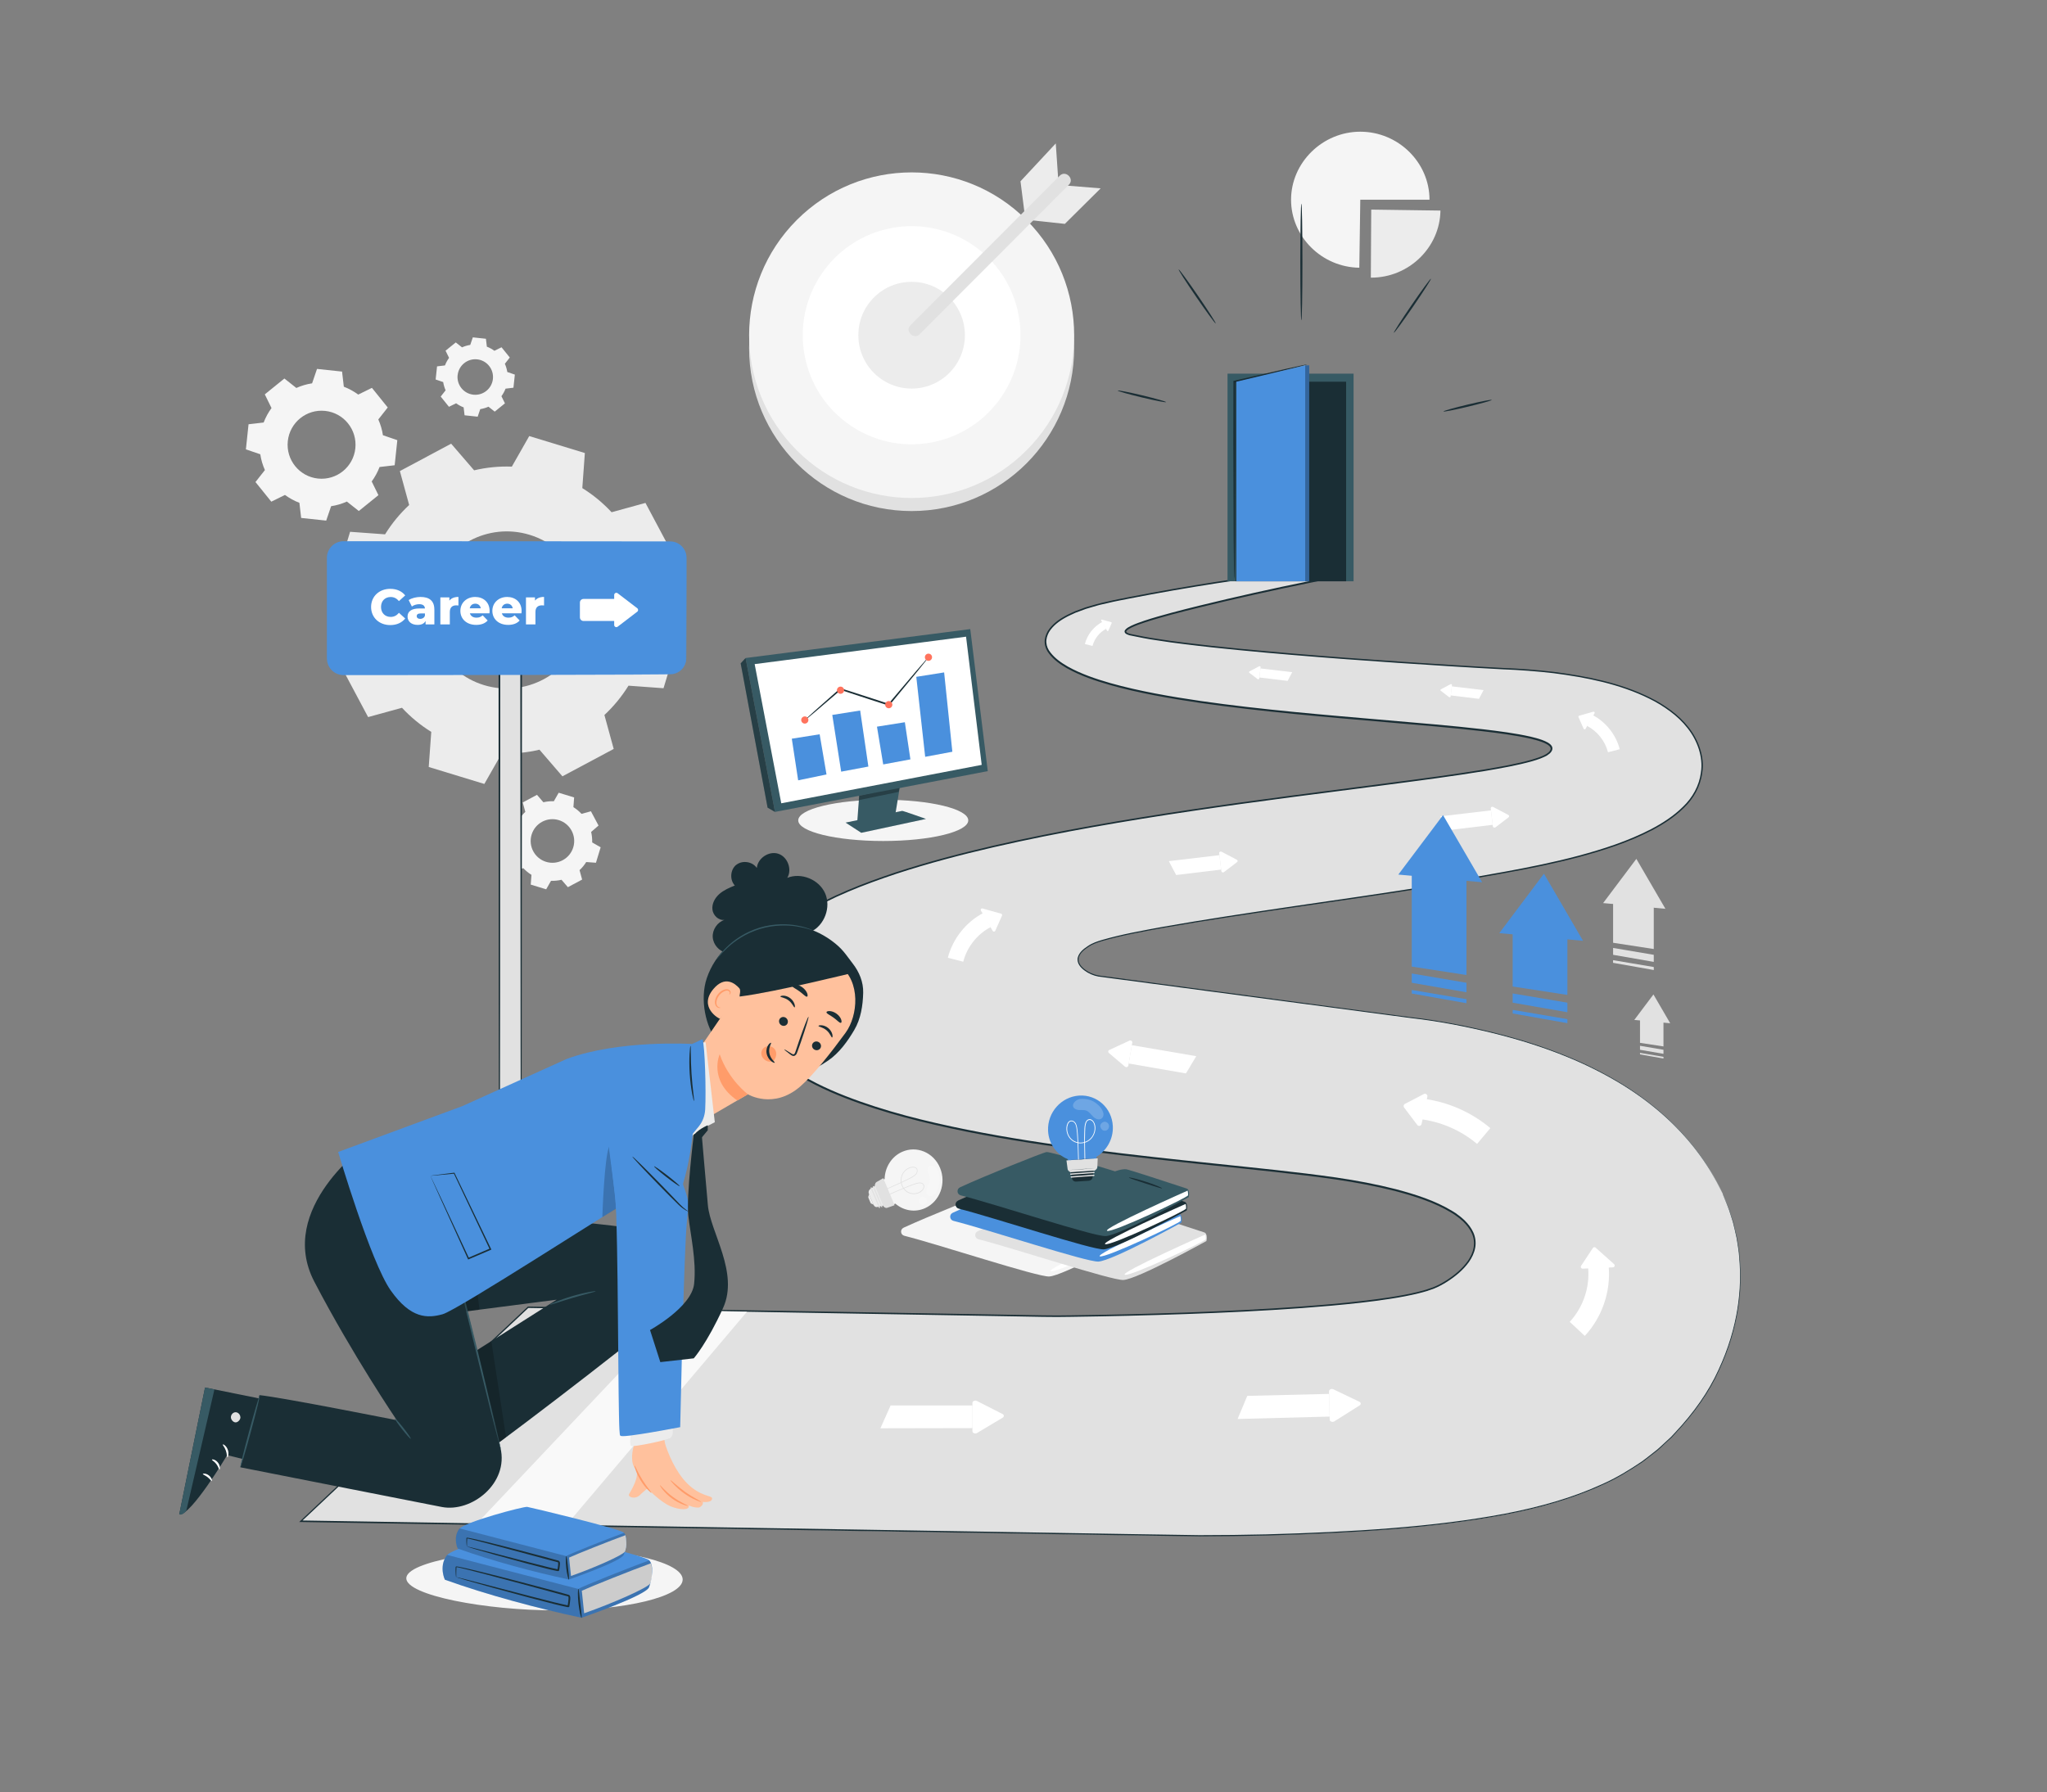 <svg width="338" height="296" viewBox="0 0 338 296" fill="none" xmlns="http://www.w3.org/2000/svg">
<rect x="0" y="0" width="338" height="296" fill="#808080" stroke="none"/>
<path d="M152.774 199.518C155.192 198.414 156.288 195.439 155.221 192.881C154.161 190.316 151.335 189.141 148.923 190.245C147.175 191.046 146.114 192.821 146.067 194.715C145.551 194.953 144.965 195.22 144.965 195.22L146.654 199.286C146.654 199.286 147.282 199.025 147.839 198.782C149.184 199.945 151.08 200.296 152.774 199.518Z" fill="#F5F5F5"/>
<path d="M145.651 196.776C147.061 196.105 148.513 195.529 149.911 194.828C150.195 194.686 150.474 194.543 150.746 194.377C151.084 194.169 151.446 193.896 151.499 193.451C151.523 193.255 151.475 193.053 151.345 192.911C151.214 192.774 151.031 192.715 150.853 192.703C150.468 192.673 150.065 192.816 149.745 193.03C149.087 193.463 148.673 194.241 148.732 195.072C148.785 195.903 149.277 196.687 150.006 197.019C150.723 197.346 151.688 197.257 152.263 196.669C152.512 196.419 152.731 195.992 152.536 195.636C152.346 195.292 151.931 195.268 151.606 195.327C151.22 195.392 150.847 195.547 150.48 195.683C150.053 195.838 149.632 196.01 149.212 196.188C148.347 196.55 147.487 196.93 146.622 197.286C146.433 197.363 146.237 197.446 146.048 197.518C145.982 197.541 146.03 197.648 146.095 197.619C147.636 197.007 149.135 196.277 150.693 195.719C151.037 195.594 151.398 195.452 151.76 195.416C151.937 195.398 152.139 195.41 152.293 195.517C152.453 195.63 152.524 195.832 152.494 196.034C152.429 196.449 152.062 196.746 151.718 196.906C151.363 197.072 150.966 197.126 150.58 197.067C149.798 196.954 149.164 196.354 148.933 195.565C148.708 194.787 148.91 193.956 149.472 193.398C149.739 193.131 150.071 192.935 150.432 192.852C150.794 192.768 151.351 192.774 151.404 193.279C151.457 193.76 151.043 194.069 150.699 194.276C150.462 194.425 150.213 194.549 149.964 194.68C148.673 195.333 147.333 195.879 146.018 196.485C145.888 196.544 145.751 196.609 145.621 196.669C145.556 196.698 145.603 196.799 145.668 196.77L145.651 196.776Z" fill="#E1E1E1"/>
<path d="M143.512 197.191C143.512 197.191 143.476 197.405 143.399 197.559C143.358 197.637 143.358 197.738 143.393 197.821L143.731 198.64C143.766 198.729 143.849 198.8 143.938 198.818C144.045 198.842 144.193 198.901 144.258 199.002L143.506 197.197L143.512 197.191Z" fill="#ECECEC"/>
<path d="M145.288 195.321C145.288 195.321 144.145 196.069 143.718 196.354C143.54 196.473 143.422 196.669 143.422 196.894C143.422 196.978 143.434 197.061 143.469 197.15C143.617 197.5 144.216 198.937 144.216 198.937C144.216 198.937 144.411 199.406 144.802 199.352C145.217 199.293 146.752 198.842 146.752 198.842L145.288 195.321Z" fill="#ECECEC"/>
<path d="M145.123 199.458L143.761 196.217C143.743 196.169 143.761 196.11 143.808 196.092H143.82C143.867 196.069 143.921 196.092 143.938 196.14L145.301 199.381C145.319 199.429 145.301 199.488 145.254 199.506H145.242C145.195 199.53 145.141 199.506 145.123 199.458Z" fill="#E1E1E1"/>
<path d="M145.522 199.329L144.124 196.004C144.106 195.957 144.124 195.897 144.171 195.879H144.183C144.231 195.856 144.284 195.879 144.302 195.927L145.7 199.251C145.718 199.299 145.7 199.358 145.653 199.376H145.641C145.593 199.4 145.54 199.376 145.522 199.329Z" fill="#E1E1E1"/>
<path d="M145.923 199.221L144.472 195.76C144.454 195.712 144.472 195.653 144.519 195.635H144.531C144.578 195.612 144.632 195.635 144.649 195.683L146.101 199.144C146.119 199.191 146.101 199.251 146.054 199.269H146.042C145.994 199.292 145.941 199.269 145.923 199.221Z" fill="#E1E1E1"/>
<path d="M145.847 194.573C145.818 194.585 145.107 195.001 144.745 195.209C144.615 195.286 144.52 195.422 144.496 195.583L144.461 195.814L145.901 199.275L146.084 199.406C146.215 199.495 146.375 199.519 146.523 199.465L147.708 199.044L145.847 194.567V194.573Z" fill="#E1E1E1"/>
<g opacity="0.2">
<path d="M153.554 192.537C153.737 192.448 153.98 192.49 154.211 192.608C154.543 192.775 154.792 193.089 154.916 193.451C155.29 194.526 155.284 195.387 154.81 196.467C154.65 196.835 154.288 197.346 153.915 197.494C153.725 197.571 153.518 197.571 153.334 197.476C152.86 197.233 152.89 196.562 153.091 196.087C153.275 195.642 153.565 195.221 153.56 194.74C153.56 194.342 153.352 193.974 153.257 193.588C153.157 193.202 153.21 192.703 153.554 192.531V192.537Z" fill="white"/>
</g>
<g opacity="0.2">
<path d="M152.304 197.624C152.63 197.595 152.968 197.879 153.021 198.153C153.057 198.384 152.991 198.628 152.843 198.794C152.66 198.996 152.357 199.067 152.114 198.954C151.872 198.841 151.712 198.55 151.747 198.277C151.783 197.998 152.043 197.648 152.304 197.624Z" fill="white"/>
</g>
<path d="M273.069 156.733L266.355 155.7V148.243H273.069V156.733Z" fill="#E1E1E1"/>
<path d="M264.707 149.146L274.993 150.09L270.194 141.844L264.707 149.146Z" fill="#E1E1E1"/>
<path d="M266.355 157.689V156.555L273.069 157.689V158.858L266.355 157.689Z" fill="#E1E1E1"/>
<path d="M266.348 159.013L266.354 158.573L273.073 159.707V160.2L266.348 159.013Z" fill="#E1E1E1"/>
<path d="M274.672 172.821L270.797 172.228V167.93H274.672V172.821Z" fill="#E1E1E1"/>
<path d="M269.852 168.445L275.783 168.992L273.016 164.236L269.852 168.445Z" fill="#E1E1E1"/>
<path d="M270.797 173.373V172.714L274.672 173.373V174.044L270.797 173.373Z" fill="#E1E1E1"/>
<path d="M270.797 174.133V173.884L274.672 174.537V174.816L270.797 174.133Z" fill="#E1E1E1"/>
<path d="M63.586 88.242C64.7 86.437 66.045 84.816 67.561 83.403L66.027 77.799L74.494 73.275L78.286 77.674C80.301 77.199 82.392 76.986 84.514 77.063L87.387 72.017L96.572 74.819L96.151 80.613C97.952 81.729 99.576 83.077 100.986 84.596L106.579 83.059L111.094 91.542L106.704 95.342C107.178 97.36 107.391 99.456 107.314 101.581L112.351 104.46L109.56 113.662L103.777 113.241C102.657 115.045 101.318 116.666 99.801 118.085L101.335 123.689L92.868 128.213L89.076 123.814C87.061 124.289 84.97 124.503 82.849 124.425L79.975 129.471L70.791 126.669L71.211 120.875C69.41 119.753 67.787 118.412 66.376 116.892L60.783 118.429L56.268 109.946L60.658 106.146C60.184 104.128 59.971 102.032 60.048 99.907L55.012 97.028L57.808 87.826L63.592 88.247L63.586 88.242ZM71.294 96.957C69.215 103.813 73.072 111.056 79.91 113.146C86.747 115.229 93.982 111.365 96.062 104.514C98.142 97.663 94.284 90.414 87.447 88.325C80.603 86.241 73.374 90.106 71.288 96.957H71.294Z" fill="#ECECEC"/>
<path d="M85.64 135.426C85.948 134.927 86.321 134.476 86.742 134.084L86.315 132.529L88.668 131.27L89.722 132.493C90.279 132.363 90.86 132.303 91.453 132.321L92.252 130.92L94.8 131.698L94.682 133.306C95.179 133.615 95.63 133.989 96.021 134.411L97.573 133.983L98.829 136.34L97.609 137.397C97.739 137.955 97.798 138.537 97.781 139.13L99.179 139.932L98.403 142.485L96.797 142.366C96.489 142.864 96.116 143.316 95.695 143.707L96.122 145.263L93.769 146.521L92.715 145.298C92.158 145.429 91.577 145.488 90.984 145.471L90.184 146.872L87.637 146.094L87.755 144.485C87.257 144.176 86.807 143.802 86.416 143.381L84.864 143.808L83.607 141.452L84.828 140.395C84.698 139.837 84.638 139.255 84.656 138.661L83.258 137.86L84.034 135.307L85.64 135.426ZM87.779 137.842C87.204 139.742 88.271 141.754 90.173 142.336C92.069 142.912 94.077 141.843 94.658 139.938C95.233 138.038 94.166 136.025 92.264 135.444C90.368 134.868 88.359 135.936 87.779 137.842Z" fill="#F5F5F5"/>
<path d="M43.535 69.778C43.861 68.918 44.299 68.122 44.832 67.392L43.724 65.13L46.959 62.512L48.932 64.073C49.75 63.705 50.627 63.444 51.534 63.307L52.345 60.927L56.481 61.366L56.772 63.865C57.631 64.192 58.425 64.637 59.154 65.165L61.411 64.055L64.024 67.297L62.466 69.274C62.833 70.093 63.094 70.966 63.23 71.88L65.606 72.693L65.168 76.837L62.673 77.128C62.347 77.989 61.903 78.784 61.376 79.514L62.484 81.776L59.248 84.394L57.275 82.833C56.458 83.201 55.581 83.462 54.674 83.599L53.862 85.979L49.727 85.54L49.436 83.041C48.577 82.714 47.783 82.275 47.054 81.741L44.797 82.851L42.184 79.609L43.742 77.632C43.375 76.813 43.114 75.941 42.978 75.026L40.602 74.213L41.04 70.069L43.535 69.778ZM47.522 72.853C47.196 75.941 49.424 78.707 52.505 79.034C55.587 79.36 58.348 77.128 58.674 74.041C58.999 70.954 56.772 68.187 53.691 67.861C50.609 67.534 47.848 69.766 47.522 72.853Z" fill="#F5F5F5"/>
<path d="M73.474 60.345C73.646 59.894 73.877 59.479 74.15 59.099L73.569 57.917L75.258 56.552L76.289 57.365C76.715 57.175 77.171 57.039 77.646 56.962L78.072 55.715L80.235 55.946L80.389 57.252C80.839 57.425 81.254 57.656 81.633 57.935L82.812 57.353L84.175 59.045L83.363 60.078C83.553 60.506 83.689 60.963 83.766 61.438L85.011 61.865L84.78 64.032L83.476 64.186C83.304 64.638 83.073 65.053 82.795 65.433L83.375 66.615L81.687 67.98L80.656 67.167C80.229 67.357 79.773 67.493 79.299 67.57L78.872 68.817L76.709 68.585L76.555 67.279C76.105 67.107 75.69 66.876 75.311 66.603L74.132 67.184L72.769 65.493L73.581 64.46C73.391 64.032 73.255 63.575 73.178 63.1L71.934 62.673L72.165 60.506L73.468 60.351L73.474 60.345ZM75.56 61.954C75.388 63.569 76.555 65.012 78.167 65.184C79.779 65.356 81.219 64.186 81.39 62.578C81.562 60.969 80.395 59.52 78.789 59.348C77.183 59.176 75.738 60.345 75.566 61.954H75.56Z" fill="#F5F5F5"/>
<path d="M150.527 84.401C165.348 84.401 177.362 72.363 177.362 57.514C177.362 42.665 165.348 30.627 150.527 30.627C135.706 30.627 123.691 42.665 123.691 57.514C123.691 72.363 135.706 84.401 150.527 84.401Z" fill="#E1E1E1"/>
<path d="M169.505 74.37C179.985 63.87 179.985 46.846 169.505 36.346C159.025 25.846 142.034 25.846 131.554 36.346C121.074 46.846 121.074 63.87 131.554 74.37C142.034 84.871 159.025 84.871 169.505 74.37Z" fill="#F5F5F5"/>
<path d="M154.637 72.898C164.303 70.623 170.298 60.928 168.027 51.244C165.756 41.56 156.08 35.554 146.415 37.829C136.749 40.104 130.755 49.799 133.025 59.483C135.296 69.167 144.972 75.173 154.637 72.898Z" fill="white"/>
<path d="M156.748 61.592C160.184 58.149 160.184 52.567 156.748 49.125C153.311 45.682 147.74 45.682 144.304 49.125C140.868 52.567 140.868 58.149 144.304 61.592C147.74 65.035 153.311 65.035 156.748 61.592Z" fill="#ECECEC"/>
<path d="M169.233 35.673L168.504 29.938L174.328 23.686L174.749 29.878L169.233 35.673Z" fill="#ECECEC"/>
<path d="M181.741 31.108L175.828 30.627L169.902 36.338L175.828 36.973L181.741 31.108Z" fill="#ECECEC"/>
<path d="M174.989 29.012C172.204 31.802 169.419 34.593 166.634 37.383C162.214 41.812 157.799 46.24 153.379 50.663C152.366 51.678 151.347 52.699 150.334 53.715C149.368 54.682 150.879 56.172 151.845 55.205C154.629 52.414 157.414 49.624 160.199 46.834C164.619 42.405 169.034 37.977 173.454 33.554C174.467 32.538 175.486 31.517 176.5 30.502C177.465 29.535 175.96 28.044 174.989 29.012Z" fill="#E1E1E1"/>
<path d="M149.195 202.766C148.591 203.045 148.674 203.929 149.319 204.089C155.15 205.568 171.326 210.917 173.252 210.816C175.58 210.691 186.957 204.386 186.957 204.386C186.957 204.386 187.235 203.163 186.601 202.955C183.964 202.089 177.085 199.833 176.653 199.785C175.865 199.702 174.804 200.124 174.804 200.124C174.804 200.124 164.227 196.864 163.493 196.936C162.918 196.995 153.171 200.919 149.195 202.76V202.766Z" fill="#F5F5F5"/>
<path d="M186.783 203.306C186.783 203.306 172.675 209.557 173.487 209.949C174.305 210.341 186.807 204.428 186.848 204.083C186.89 203.739 186.783 203.306 186.783 203.306Z" fill="white"/>
<path d="M161.437 203.342C160.833 203.621 160.916 204.505 161.562 204.666C167.392 206.144 183.568 211.493 185.494 211.392C187.822 211.267 199.199 204.962 199.199 204.962C199.199 204.962 199.477 203.739 198.843 203.532C196.207 202.665 189.327 200.409 188.895 200.361C188.107 200.278 187.046 200.7 187.046 200.7C187.046 200.7 176.47 197.441 175.735 197.512C175.16 197.571 165.413 201.495 161.437 203.336V203.342Z" fill="#E1E1E1"/>
<path d="M199.025 203.882C199.025 203.882 184.917 210.133 185.729 210.525C186.547 210.917 199.049 205.004 199.091 204.66C199.132 204.315 199.025 203.882 199.025 203.882Z" fill="white"/>
<path d="M226.417 34.616L237.847 34.776C237.758 40.879 232.626 45.854 226.417 45.854C226.393 45.854 226.369 45.854 226.352 45.854L226.417 34.622V34.616Z" fill="#ECECEC"/>
<path d="M224.61 32.983L224.45 44.215C218.24 44.132 213.18 39.086 213.18 32.983C213.18 26.88 218.341 21.751 224.61 21.751C230.878 21.751 236.039 26.821 236.039 32.983H224.61Z" fill="#F5F5F5"/>
<path d="M159.879 135.486C159.879 137.368 153.592 138.893 145.842 138.893C138.091 138.893 131.805 137.368 131.805 135.486C131.805 133.604 138.091 132.078 145.842 132.078C153.592 132.078 159.879 133.604 159.879 135.486Z" fill="#F5F5F5"/>
<path d="M112.722 260.861C112.722 263.675 103.319 265.955 91.723 265.955C80.127 265.955 67.086 263.467 67.086 260.659C67.086 257.851 80.127 255.768 91.723 255.768C103.319 255.768 112.722 258.047 112.722 260.861Z" fill="#F5F5F5"/>
<path d="M214.883 52.918C214.788 52.918 214.711 48.596 214.711 43.271C214.711 37.946 214.788 33.618 214.883 33.618C214.978 33.618 215.055 37.94 215.055 43.271C215.055 48.602 214.978 52.918 214.883 52.918Z" fill="#1A2E35"/>
<path d="M200.739 53.423C200.662 53.477 199.228 51.523 197.534 49.054C195.839 46.584 194.536 44.542 194.613 44.488C194.69 44.435 196.124 46.388 197.818 48.858C199.507 51.322 200.816 53.37 200.739 53.423Z" fill="#1A2E35"/>
<path d="M192.544 66.412C192.52 66.507 190.719 66.157 188.515 65.629C186.311 65.1 184.539 64.602 184.563 64.507C184.586 64.412 186.388 64.762 188.592 65.29C190.796 65.819 192.568 66.317 192.544 66.412Z" fill="#1A2E35"/>
<path d="M230.152 54.961C230.075 54.908 231.378 52.865 233.073 50.396C234.767 47.926 236.201 45.973 236.278 46.026C236.355 46.08 235.052 48.122 233.357 50.592C231.669 53.056 230.229 55.014 230.152 54.961Z" fill="#1A2E35"/>
<path d="M238.34 67.951C238.316 67.856 240.088 67.357 242.292 66.829C244.496 66.3 246.304 65.95 246.321 66.045C246.345 66.14 244.573 66.638 242.369 67.167C240.165 67.695 238.358 68.046 238.34 67.951Z" fill="#1A2E35"/>
<path d="M284.492 197.215C274.508 175.522 248.016 170.648 237.795 168.713L181.736 161.251C180.924 161.144 180.124 160.877 179.395 160.396C178.074 159.523 176.788 157.938 180.183 156.02C185.409 153.076 231.858 147.578 239.578 145.732C247.299 143.886 279.55 140.751 280.978 127.608C280.978 127.608 284.593 111.632 247.406 110.397C247.406 110.397 199.595 107.803 186.766 104.864C183.425 104.098 189.285 102.282 200.175 99.67C211.818 96.874 221.109 95.182 221.109 95.182H208.198C208.198 95.182 197.74 96.452 183.916 99.254C169.37 102.199 173.067 107.465 173.067 107.465C180.954 120.258 262.61 118.044 255.814 124.366C249.017 130.683 129.001 134.013 123.206 161.702C117.411 189.39 197.189 190.548 223.533 195.107C250.866 199.839 244.49 208.821 237.487 212.395C228.291 217.085 173.861 217.399 173.861 217.399L87.222 215.909L49.703 251.244C50.195 251.262 186.808 253.655 197.254 253.655C203.434 253.655 210.645 253.548 218.04 253.215C255.298 251.529 269.999 246.109 280.006 232.71C286.85 223.55 290.198 209.622 284.492 197.227V197.215Z" fill="#E1E1E1"/>
<path d="M284.491 197.215C284.515 197.274 284.657 197.613 284.977 198.367C285.125 198.753 285.356 199.222 285.552 199.803C285.741 200.391 285.961 201.074 286.215 201.851C286.411 202.647 286.636 203.532 286.844 204.523C286.992 205.526 287.223 206.619 287.282 207.824C287.495 210.228 287.489 213.048 286.992 216.188C286.494 219.323 285.516 222.766 283.863 226.305C282.257 229.872 279.781 233.417 276.617 236.771C276.421 236.985 276.225 237.192 276.024 237.406C275.811 237.602 275.597 237.804 275.378 238C274.946 238.397 274.513 238.801 274.075 239.211C273.642 239.626 273.138 239.965 272.67 240.351C272.184 240.719 271.716 241.116 271.207 241.473C269.157 242.862 266.958 244.209 264.535 245.278C259.724 247.498 254.266 249.042 248.424 250.164C236.716 252.372 223.496 253.18 209.116 253.589C205.519 253.678 201.846 253.72 198.095 253.732C194.35 253.678 190.528 253.619 186.635 253.566C178.85 253.441 170.773 253.31 162.425 253.18C129.024 252.64 91.191 252.034 49.703 251.363H49.406L49.626 251.155C61.405 240.06 74.073 228.121 87.138 215.814L87.174 215.779H87.227C109.968 216.171 133.711 216.574 158.307 216.99C161.382 217.043 164.469 217.097 167.568 217.15C170.673 217.192 173.784 217.299 176.906 217.227C183.157 217.144 189.462 216.996 195.814 216.77C202.166 216.539 208.559 216.242 214.994 215.773C218.211 215.535 221.435 215.262 224.658 214.894C227.875 214.508 231.122 214.105 234.286 213.321C235.08 213.131 235.857 212.894 236.615 212.609C237.362 212.312 238.085 211.92 238.772 211.493C240.141 210.62 241.432 209.569 242.368 208.245C242.825 207.58 243.186 206.838 243.322 206.049C243.471 205.259 243.37 204.44 243.038 203.704C242.712 202.968 242.197 202.326 241.622 201.756C241.314 201.489 241.023 201.204 240.68 200.973L240.188 200.611L239.667 200.284C236.846 198.574 233.635 197.571 230.429 196.716C227.2 195.897 223.911 195.28 220.593 194.793C213.951 193.843 207.226 193.202 200.471 192.483C193.716 191.777 186.92 191.053 180.106 190.168C173.292 189.284 166.46 188.262 159.652 186.903C152.855 185.526 146.041 183.869 139.5 181.323C136.235 180.046 133.041 178.509 130.126 176.496C128.68 175.481 127.318 174.329 126.138 172.993C124.959 171.664 123.999 170.114 123.413 168.422C122.82 166.73 122.631 164.902 122.82 163.121C122.986 161.34 123.561 159.577 124.515 158.057C125.451 156.525 126.684 155.195 128.023 154.014C129.356 152.821 130.837 151.8 132.36 150.868C137.219 147.923 142.522 145.869 147.849 144.088C153.193 142.343 158.621 140.912 164.06 139.659C174.945 137.16 185.889 135.319 196.768 133.693C207.646 132.072 218.478 130.719 229.203 129.329C234.565 128.629 239.904 127.934 245.195 127.068C247.832 126.616 250.474 126.165 253.028 125.435C253.662 125.245 254.29 125.037 254.883 124.764L255.315 124.539L255.694 124.259C255.92 124.052 256.103 123.779 256.038 123.535C255.973 123.28 255.7 123.078 255.434 122.918C255.161 122.758 254.859 122.627 254.551 122.52C253.935 122.294 253.295 122.128 252.655 121.98C250.077 121.404 247.441 121.071 244.822 120.763C242.197 120.46 239.578 120.205 236.959 119.967C231.721 119.516 226.507 119.065 221.322 118.614C216.137 118.157 210.982 117.67 205.869 117.076C200.755 116.477 195.677 115.794 190.671 114.838C188.17 114.357 185.687 113.811 183.246 113.116C180.811 112.416 178.399 111.603 176.177 110.362C175.081 109.732 174.015 108.99 173.232 107.963C172.835 107.477 172.539 106.824 172.504 106.176C172.45 105.512 172.664 104.87 172.966 104.3C173.641 103.19 174.69 102.395 175.786 101.789C176.331 101.475 176.912 101.237 177.481 100.964L179.241 100.311L181.036 99.789C181.634 99.611 182.245 99.498 182.849 99.355C184.058 99.058 185.273 98.851 186.481 98.601C188.905 98.132 191.322 97.687 193.74 97.26C198.569 96.422 203.38 95.663 208.18 95.045H208.186H208.192C212.594 95.045 216.866 95.045 221.103 95.045L221.126 95.312C214.846 96.494 208.654 97.824 202.557 99.242C199.505 99.961 196.477 100.691 193.485 101.486C191.992 101.89 190.499 102.306 189.041 102.787C188.312 103.03 187.583 103.285 186.902 103.606C186.57 103.766 186.203 103.95 186.007 104.2C185.806 104.413 186.28 104.603 186.606 104.686C188.093 104.995 189.598 105.304 191.103 105.512C191.856 105.624 192.608 105.749 193.361 105.85C194.113 105.945 194.866 106.04 195.618 106.141C198.628 106.521 201.626 106.841 204.613 107.132C210.585 107.714 216.493 108.201 222.341 108.64C228.183 109.079 233.961 109.465 239.667 109.822C242.517 109.994 245.355 110.172 248.169 110.314C250.99 110.421 253.792 110.641 256.559 110.961C262.07 111.674 267.557 112.772 272.445 115.2C273.666 115.794 274.827 116.512 275.911 117.32C276.996 118.127 277.991 119.059 278.821 120.122C279.656 121.178 280.308 122.383 280.717 123.66C281.12 124.942 281.297 126.296 281.072 127.631V127.62C280.794 129.852 279.638 131.9 278.05 133.408C276.486 134.957 274.632 136.145 272.724 137.148C268.878 139.137 264.796 140.437 260.743 141.535C256.678 142.616 252.607 143.435 248.578 144.165C246.564 144.521 244.561 144.877 242.576 145.228C240.591 145.56 238.647 146.077 236.674 146.397C228.817 147.715 221.144 148.742 213.72 149.846C206.29 150.939 199.096 152.007 192.164 153.224C188.709 153.854 185.296 154.459 182.037 155.397C181.226 155.641 180.426 155.902 179.732 156.377C179.045 156.822 178.34 157.374 178.127 158.152C178.026 158.538 178.121 158.941 178.334 159.28C178.547 159.618 178.85 159.897 179.176 160.141C179.827 160.627 180.592 160.954 181.386 161.102C187.874 161.969 194.113 162.806 200.092 163.608C212.061 165.205 223.011 166.671 232.864 167.983C237.806 168.541 242.416 169.485 246.7 170.542C250.984 171.61 254.924 172.875 258.473 174.323C262.034 175.754 265.193 177.392 267.954 179.09C270.709 180.806 273.044 182.605 274.993 184.374C278.892 187.918 281.203 191.272 282.571 193.588C282.903 194.175 283.194 194.692 283.448 195.137C283.685 195.588 283.863 195.974 284.017 196.283C284.308 196.888 284.444 197.162 284.468 197.209C284.444 197.162 284.308 196.888 284.005 196.289C283.851 195.986 283.662 195.6 283.431 195.149C283.176 194.71 282.885 194.193 282.548 193.605C281.167 191.302 278.85 187.954 274.952 184.427C273.002 182.664 270.668 180.871 267.918 179.168C265.157 177.482 262.005 175.849 258.444 174.424C254.894 172.982 250.954 171.723 246.676 170.66C242.392 169.61 237.788 168.672 232.847 168.119C222.993 166.813 212.043 165.359 200.074 163.768C194.089 162.972 187.844 162.135 181.356 161.274C180.544 161.12 179.75 160.788 179.081 160.283C178.743 160.034 178.429 159.743 178.198 159.375C177.967 159.013 177.854 158.55 177.967 158.116C178.21 157.249 178.95 156.691 179.644 156.234C180.349 155.747 181.178 155.474 181.99 155.231C185.267 154.287 188.674 153.682 192.134 153.046C199.067 151.823 206.266 150.749 213.69 149.651C221.115 148.54 228.788 147.507 236.639 146.189C238.6 145.869 240.538 145.352 242.534 145.02C244.519 144.664 246.522 144.308 248.537 143.951C252.56 143.215 256.625 142.396 260.683 141.315C264.73 140.223 268.801 138.917 272.623 136.94C274.519 135.943 276.356 134.761 277.896 133.236C279.461 131.746 280.581 129.751 280.853 127.578V127.566C281.066 126.302 280.895 124.954 280.503 123.713C280.101 122.467 279.467 121.285 278.643 120.246C277.825 119.201 276.848 118.281 275.775 117.486C274.703 116.69 273.553 115.978 272.344 115.39C267.492 112.98 262.029 111.888 256.53 111.181C253.769 110.86 250.972 110.647 248.157 110.54C245.337 110.397 242.505 110.219 239.649 110.047C233.943 109.691 228.166 109.311 222.317 108.872C216.475 108.432 210.562 107.952 204.583 107.37C201.597 107.079 198.593 106.764 195.583 106.384C194.83 106.289 194.078 106.194 193.319 106.093C192.567 105.992 191.814 105.868 191.056 105.755C189.539 105.547 188.046 105.238 186.529 104.924C186.339 104.87 186.15 104.805 185.96 104.698C185.871 104.639 185.77 104.562 185.717 104.425C185.652 104.283 185.717 104.128 185.782 104.039C186.067 103.683 186.434 103.535 186.778 103.351C187.483 103.018 188.217 102.763 188.946 102.514C190.416 102.027 191.909 101.611 193.408 101.207C196.406 100.406 199.44 99.676 202.491 98.957C208.594 97.533 214.786 96.203 221.073 95.022L221.097 95.289C216.854 95.289 212.588 95.289 208.186 95.289H208.203C203.416 95.906 198.604 96.666 193.775 97.503C191.364 97.924 188.946 98.376 186.523 98.845C185.314 99.094 184.093 99.302 182.897 99.599C182.298 99.747 181.688 99.854 181.095 100.032L179.318 100.554L177.582 101.196C177.025 101.463 176.45 101.7 175.917 102.003C174.844 102.597 173.831 103.368 173.203 104.407C172.918 104.936 172.729 105.523 172.776 106.123C172.818 106.734 173.055 107.275 173.452 107.762C174.198 108.735 175.241 109.465 176.314 110.083C178.494 111.3 180.9 112.113 183.317 112.808C185.747 113.496 188.223 114.043 190.718 114.523C195.713 115.473 200.785 116.162 205.898 116.756C211.012 117.349 216.161 117.83 221.346 118.287C226.53 118.732 231.744 119.184 236.982 119.641C239.601 119.878 242.226 120.134 244.851 120.436C247.476 120.751 250.113 121.077 252.714 121.659C253.366 121.814 254.012 121.98 254.646 122.211C254.96 122.33 255.274 122.461 255.576 122.633C255.86 122.817 256.192 123.019 256.311 123.428C256.364 123.63 256.311 123.85 256.228 124.016C256.139 124.188 256.014 124.319 255.884 124.444L255.457 124.758L255.001 124.996C254.385 125.281 253.745 125.494 253.099 125.684C250.516 126.42 247.873 126.866 245.23 127.323C239.933 128.19 234.595 128.884 229.232 129.585C218.502 130.974 207.676 132.327 196.803 133.948C185.93 135.569 174.998 137.415 164.119 139.908C158.686 141.161 153.27 142.586 147.932 144.331C142.617 146.106 137.331 148.154 132.502 151.081C130.991 152.007 129.528 153.023 128.206 154.198C126.885 155.368 125.676 156.674 124.758 158.176C123.828 159.672 123.271 161.369 123.105 163.121C122.921 164.866 123.105 166.641 123.679 168.292C124.248 169.942 125.19 171.456 126.346 172.762C127.501 174.074 128.852 175.214 130.28 176.217C133.166 178.206 136.342 179.737 139.589 181.008C146.107 183.549 152.903 185.205 159.693 186.576C166.49 187.936 173.321 188.957 180.129 189.842C186.938 190.726 193.728 191.45 200.483 192.157C207.238 192.875 213.963 193.516 220.617 194.466C223.941 194.953 227.241 195.571 230.482 196.396C233.706 197.257 236.929 198.26 239.797 199.999L240.33 200.332L240.834 200.706C241.183 200.943 241.486 201.24 241.8 201.513C242.398 202.107 242.937 202.772 243.281 203.555C243.631 204.333 243.737 205.223 243.583 206.066C243.435 206.909 243.056 207.687 242.582 208.376C241.61 209.753 240.295 210.816 238.902 211.706C238.197 212.146 237.474 212.537 236.698 212.846C235.922 213.137 235.134 213.38 234.334 213.57C232.74 213.968 231.128 214.259 229.511 214.508C227.899 214.764 226.281 214.966 224.664 215.15C221.435 215.518 218.205 215.791 214.988 216.028C208.547 216.497 202.148 216.794 195.796 217.02C189.444 217.245 183.14 217.394 176.882 217.477C173.754 217.554 170.637 217.441 167.538 217.4C164.439 217.346 161.346 217.293 158.271 217.239C133.675 216.812 109.933 216.402 87.186 216.01L87.275 215.975C74.204 228.281 61.529 240.214 49.75 251.304L49.673 251.108C91.162 251.791 128.989 252.408 162.389 252.954C170.738 253.091 178.814 253.227 186.6 253.358C190.493 253.417 194.315 253.477 198.059 253.536C201.804 253.536 205.478 253.488 209.074 253.405C223.449 253.008 236.662 252.212 248.359 250.016C254.195 248.899 259.641 247.368 264.446 245.159C266.864 244.097 269.056 242.755 271.1 241.372C271.61 241.016 272.078 240.624 272.558 240.256C273.026 239.87 273.529 239.531 273.962 239.122C274.4 238.718 274.833 238.314 275.266 237.917C275.479 237.721 275.698 237.519 275.911 237.323C276.107 237.109 276.308 236.901 276.504 236.688C279.662 233.345 282.139 229.813 283.745 226.257C285.398 222.725 286.381 219.293 286.885 216.165C287.389 213.036 287.401 210.216 287.193 207.818C287.134 206.613 286.903 205.52 286.761 204.517C286.559 203.526 286.334 202.635 286.144 201.846C285.895 201.068 285.676 200.385 285.493 199.797C285.297 199.21 285.072 198.747 284.93 198.361C284.627 197.607 284.485 197.262 284.462 197.203L284.491 197.215Z" fill="#1A2E35"/>
<g opacity="0.8">
<path d="M78.684 251.672L112.001 216.414L123.36 216.61L93.473 251.927L78.684 251.672Z" fill="white"/>
</g>
<path d="M160.569 235.856L145.371 235.886L147.06 232.11H160.569V235.856Z" fill="white"/>
<path d="M160.57 231.683V236.373C160.57 236.676 161.015 236.854 161.329 236.664L165.565 234.129C165.814 233.981 165.814 233.69 165.565 233.541L161.329 231.386C161.021 231.202 160.57 231.374 160.57 231.677V231.683Z" fill="white"/>
<path d="M219.55 233.951L204.352 234.349L205.951 230.532L219.455 230.205L219.55 233.951Z" fill="white"/>
<path d="M219.449 229.777L219.562 234.467C219.568 234.77 220.018 234.936 220.326 234.74L224.503 232.104C224.746 231.95 224.74 231.659 224.492 231.517L220.202 229.462C219.888 229.284 219.443 229.468 219.455 229.771L219.449 229.777Z" fill="white"/>
<path d="M186.893 172.613L197.528 174.43L195.822 177.279L186.371 175.641L186.893 172.613Z" fill="white"/>
<path d="M186.311 175.991L186.963 172.198C187.004 171.948 186.72 171.758 186.477 171.871L183.159 173.409C182.963 173.498 182.927 173.735 183.076 173.884L185.736 176.14C185.926 176.33 186.263 176.241 186.305 175.991H186.311Z" fill="white"/>
<path d="M201.353 141.232L192.992 142.218L194.207 144.509L201.637 143.613L201.353 141.232Z" fill="white"/>
<path d="M201.67 143.886L201.314 140.9C201.29 140.704 201.522 140.568 201.705 140.663L204.229 141.993C204.378 142.07 204.395 142.254 204.277 142.367L202.114 144.017C201.96 144.153 201.699 144.076 201.676 143.88L201.67 143.886Z" fill="white"/>
<path d="M246.187 133.835L237.832 134.82L239.047 137.112L246.471 136.221L246.187 133.835Z" fill="white"/>
<path d="M246.506 136.489L246.15 133.503C246.126 133.307 246.358 133.17 246.541 133.265L249.065 134.595C249.213 134.672 249.231 134.856 249.113 134.969L246.95 136.619C246.796 136.756 246.535 136.679 246.512 136.483L246.506 136.489Z" fill="white"/>
<path d="M239.721 113.354L244.971 113.971L244.206 115.414L239.543 114.85L239.721 113.354Z" fill="white"/>
<path d="M239.526 115.021L239.751 113.151C239.763 113.027 239.621 112.944 239.502 113.003L237.92 113.84C237.825 113.888 237.813 114.006 237.89 114.072L239.247 115.11C239.348 115.2 239.508 115.146 239.52 115.027L239.526 115.021Z" fill="white"/>
<path d="M208.127 110.392L213.371 111.015L212.612 112.452L207.949 111.888L208.127 110.392Z" fill="white"/>
<path d="M207.924 112.06L208.149 110.189C208.161 110.065 208.019 109.982 207.901 110.041L206.318 110.878C206.224 110.926 206.212 111.044 206.289 111.11L207.646 112.149C207.746 112.238 207.906 112.184 207.918 112.065L207.924 112.06Z" fill="white"/>
<path d="M261.684 220.635L259.195 218.302C261.388 215.951 262.525 212.639 262.235 209.433L265.624 209.124C266.003 213.28 264.528 217.584 261.678 220.629L261.684 220.635Z" fill="white"/>
<path d="M261.337 209.521L266.326 209.308C266.599 209.296 266.717 208.963 266.516 208.779L263.464 206.048C263.328 205.924 263.115 205.953 263.014 206.108L261.07 209.052C260.934 209.26 261.088 209.533 261.337 209.521Z" fill="white"/>
<path d="M159.05 158.828L156.508 158.175C157.314 155.029 159.512 152.263 162.386 150.772L163.594 153.106C161.372 154.257 159.672 156.394 159.05 158.828Z" fill="white"/>
<path d="M163.92 153.753L161.97 150.381C161.864 150.197 162.035 149.977 162.237 150.036L165.3 150.897C165.436 150.939 165.508 151.087 165.454 151.218L164.34 153.723C164.263 153.901 164.02 153.913 163.92 153.747V153.753Z" fill="white"/>
<path d="M265.511 124.235L267.449 123.736C266.838 121.344 265.162 119.231 262.969 118.097L262.051 119.878C263.745 120.756 265.037 122.383 265.511 124.235Z" fill="white"/>
<path d="M261.804 120.365L263.291 117.801C263.374 117.664 263.244 117.492 263.09 117.539L260.755 118.198C260.648 118.228 260.595 118.347 260.642 118.442L261.49 120.353C261.549 120.49 261.733 120.496 261.81 120.371L261.804 120.365Z" fill="white"/>
<path d="M180.389 106.681L179.133 106.36C179.53 104.805 180.62 103.439 182.042 102.697L182.641 103.855C181.538 104.425 180.703 105.482 180.395 106.687L180.389 106.681Z" fill="white"/>
<path d="M182.803 104.17L181.837 102.502C181.784 102.413 181.867 102.306 181.967 102.33L183.484 102.757C183.555 102.775 183.585 102.852 183.561 102.917L183.01 104.158C182.969 104.247 182.85 104.253 182.803 104.17Z" fill="white"/>
<path d="M243.892 188.921C241.196 186.641 237.777 185.181 234.27 184.801L234.631 181.411C238.808 181.862 242.873 183.602 246.085 186.315L243.892 188.921Z" fill="white"/>
<path d="M234.733 185.627L235.687 181.121C235.758 180.788 235.409 180.521 235.106 180.682L231.978 182.308C231.759 182.421 231.693 182.712 231.842 182.908L234.016 185.787C234.224 186.06 234.656 185.965 234.727 185.627H234.733Z" fill="white"/>
<path d="M73.456 260.891C80.4 263.391 88.85 265.647 96.019 267.172C96.019 267.172 106.655 263.51 107.171 262.132C107.692 260.749 108.006 258.463 107.171 257.656C106.335 256.849 88.287 252.533 87.558 252.42C86.829 252.307 74.73 255.513 73.74 256.914C72.431 258.772 73.456 260.897 73.456 260.897V260.891Z" fill="#4A90DD"/>
<path d="M96.062 262.719C97.431 262.078 104.257 259.341 107.498 258.172C107.694 258.92 107.824 260.321 107.38 261.502C106.959 262.233 101.17 264.785 96.454 266.436L96.068 262.713L96.062 262.719Z" fill="white"/>
<g opacity="0.2">
<path d="M107.173 262.132C107.682 260.772 107.996 258.54 107.214 257.703C104.062 258.825 95.909 262.084 95.523 262.405C95.565 264.02 95.731 265.611 96.021 267.178C96.021 267.178 106.657 263.515 107.173 262.138V262.132Z" fill="black"/>
</g>
<g opacity="0.2">
<path d="M95.523 262.429L73.843 256.801C73.807 256.836 73.772 256.872 73.748 256.908C72.439 258.766 73.464 260.891 73.464 260.891C80.408 263.39 88.858 265.658 96.027 267.178C95.589 264.845 95.529 262.435 95.529 262.435L95.523 262.429Z" fill="black"/>
</g>
<path d="M96.022 267.19C95.945 267.208 95.661 266.157 95.518 264.822C95.37 263.492 95.418 262.399 95.495 262.399C95.578 262.399 95.666 263.468 95.815 264.786C95.957 266.104 96.111 267.167 96.028 267.184L96.022 267.19Z" fill="#1A2E35"/>
<path d="M75.302 260.476C75.302 260.476 75.272 260.327 75.254 260.048C75.243 259.769 75.201 259.359 75.237 258.819L75.249 258.766C75.249 258.766 75.302 258.701 75.314 258.712H75.349C75.391 258.712 75.426 258.712 75.462 258.712C75.533 258.724 75.604 258.736 75.675 258.742C75.823 258.772 75.972 258.801 76.132 258.831C76.451 258.902 76.789 258.974 77.156 259.057C77.891 259.235 78.727 259.431 79.645 259.65C81.482 260.102 83.668 260.66 86.092 261.295C87.301 261.615 88.575 261.948 89.89 262.298C90.548 262.476 91.217 262.654 91.899 262.838C92.236 262.933 92.58 263.022 92.924 263.117L93.439 263.26L93.7 263.331L93.83 263.367C93.872 263.379 93.919 263.385 94.008 263.444C94.138 263.563 94.138 263.687 94.162 263.788C94.174 263.889 94.174 263.99 94.168 264.079C94.156 264.269 94.132 264.447 94.109 264.631L94.032 265.154L94.02 265.284C94.02 265.35 93.919 265.427 93.895 265.421H93.866C93.866 265.421 93.818 265.427 93.812 265.421H93.735C93.641 265.403 93.552 265.385 93.463 265.367C92.764 265.231 92.094 265.059 91.43 264.898C90.109 264.56 88.841 264.228 87.626 263.913C85.215 263.26 83.046 262.672 81.209 262.173C79.408 261.663 77.945 261.253 76.896 260.956C76.41 260.814 76.025 260.695 75.728 260.606C75.462 260.523 75.326 260.476 75.326 260.464C75.326 260.452 75.474 260.481 75.74 260.547C76.037 260.624 76.434 260.719 76.925 260.844C77.98 261.117 79.456 261.503 81.263 261.972C83.106 262.452 85.28 263.022 87.698 263.652C88.912 263.96 90.186 264.281 91.502 264.619C92.159 264.78 92.835 264.946 93.516 265.082C93.599 265.1 93.688 265.112 93.765 265.124H93.818H93.83C93.83 265.124 93.83 265.118 93.83 265.13L93.848 265.201C93.848 265.201 93.836 265.255 93.866 265.255C93.599 265.255 93.795 265.255 93.73 265.249V265.237V265.219V265.177L93.741 265.106L93.824 264.572C93.848 264.4 93.872 264.222 93.878 264.055C93.895 263.895 93.866 263.681 93.83 263.664C91.063 262.916 88.432 262.197 86.033 261.55C83.621 260.909 81.446 260.333 79.61 259.846C78.697 259.615 77.868 259.401 77.139 259.211C76.777 259.122 76.434 259.039 76.12 258.962C75.966 258.926 75.811 258.896 75.669 258.861C75.598 258.849 75.527 258.837 75.462 258.825C75.426 258.825 75.397 258.819 75.367 258.813H75.349C75.349 258.813 75.367 258.813 75.355 258.79C75.355 258.778 75.343 258.772 75.338 258.772C75.355 258.772 75.278 258.754 75.379 258.784L75.373 258.831C75.308 259.87 75.361 260.47 75.326 260.47L75.302 260.476Z" fill="#1A2E35"/>
<path d="M75.579 255.756C81.231 257.787 88.105 259.627 93.941 260.868C93.941 260.868 102.592 257.888 103.019 256.766C103.439 255.644 103.7 253.779 103.019 253.126C102.337 252.473 87.649 248.959 87.056 248.864C86.463 248.769 76.616 251.381 75.816 252.521C74.749 254.035 75.585 255.762 75.585 255.762L75.579 255.756Z" fill="#4A90DD"/>
<path d="M93.969 257.241C95.083 256.718 100.641 254.492 103.271 253.542C103.431 254.153 103.538 255.287 103.177 256.255C102.833 256.849 98.128 258.927 94.283 260.274L93.969 257.246V257.241Z" fill="white"/>
<g opacity="0.2">
<path d="M103.014 256.76C103.428 255.656 103.683 253.839 103.043 253.156C100.478 254.065 93.841 256.724 93.527 256.979C93.557 258.291 93.699 259.586 93.93 260.862C93.93 260.862 102.581 257.882 103.008 256.76H103.014Z" fill="black"/>
</g>
<g opacity="0.2">
<path d="M93.531 257.003L75.885 252.42C75.885 252.42 75.826 252.479 75.808 252.503C74.741 254.017 75.577 255.744 75.577 255.744C81.23 257.775 88.103 259.621 93.939 260.862C93.578 258.962 93.536 257.003 93.536 257.003H93.531Z" fill="black"/>
</g>
<path d="M93.94 260.88C93.863 260.898 93.62 260.043 93.501 258.956C93.383 257.87 93.43 256.985 93.507 256.985C93.59 256.985 93.673 257.858 93.792 258.927C93.91 259.995 94.017 260.868 93.934 260.88H93.94Z" fill="#1A2E35"/>
<path d="M77.077 255.412C77.077 255.412 77.053 255.293 77.036 255.068C77.024 254.836 76.988 254.51 77.012 254.064V254.017C77.012 254.017 77.071 253.951 77.083 253.963H77.113C77.148 253.963 77.178 253.963 77.207 253.963C77.267 253.969 77.326 253.981 77.385 253.987C77.504 254.011 77.628 254.035 77.758 254.058C78.019 254.112 78.298 254.171 78.594 254.236C79.198 254.379 79.874 254.539 80.62 254.717C82.12 255.085 83.897 255.537 85.864 256.053C86.848 256.314 87.885 256.587 88.957 256.866C89.49 257.009 90.036 257.157 90.593 257.306C90.871 257.383 91.15 257.454 91.428 257.531L91.849 257.644L92.062 257.703L92.169 257.733C92.198 257.745 92.24 257.745 92.323 257.804C92.512 258.03 92.447 258.19 92.459 258.345C92.453 258.499 92.429 258.647 92.412 258.796L92.347 259.223L92.335 259.33C92.335 259.389 92.234 259.473 92.21 259.467H92.181C92.181 259.467 92.139 259.473 92.133 259.467H92.068C91.991 259.449 91.92 259.437 91.843 259.425C91.274 259.312 90.729 259.176 90.19 259.045C89.117 258.766 88.08 258.499 87.097 258.244C85.141 257.709 83.37 257.229 81.876 256.819C80.425 256.403 79.234 256.065 78.369 255.816C77.984 255.697 77.67 255.602 77.421 255.525C77.207 255.453 77.095 255.412 77.095 255.406C77.095 255.394 77.213 255.418 77.439 255.471C77.687 255.531 78.007 255.608 78.404 255.709C79.275 255.934 80.472 256.243 81.936 256.617C83.435 257.009 85.212 257.466 87.174 257.977C88.163 258.226 89.194 258.487 90.273 258.76C90.812 258.891 91.357 259.027 91.914 259.134L92.115 259.17H92.157C92.157 259.158 92.163 259.235 92.175 259.265C92.175 259.289 92.169 259.306 92.186 259.312C91.914 259.312 92.109 259.312 92.05 259.306V259.283V259.247L92.056 259.188L92.121 258.754C92.145 258.612 92.163 258.469 92.169 258.333C92.186 258.202 92.139 258.042 92.151 258.024C87.648 256.819 83.577 255.727 80.579 254.925C79.838 254.735 79.169 254.557 78.57 254.403C78.274 254.331 78.001 254.26 77.741 254.201C77.616 254.171 77.492 254.147 77.373 254.118C77.314 254.106 77.261 254.1 77.207 254.088C77.184 254.088 77.154 254.082 77.13 254.082H77.118C77.118 254.082 77.13 254.064 77.118 254.052C77.118 254.046 77.113 254.041 77.107 254.035C77.124 254.035 77.047 254.017 77.148 254.046L77.142 254.082C77.083 254.925 77.124 255.418 77.095 255.412H77.077Z" fill="#1A2E35"/>
<path d="M157.304 200.302C156.7 200.581 156.783 201.465 157.429 201.626C163.259 203.104 179.435 208.453 181.361 208.352C183.69 208.227 195.066 201.922 195.066 201.922C195.066 201.922 195.345 200.699 194.711 200.492C192.074 199.625 185.195 197.369 184.762 197.321C183.974 197.238 182.913 197.66 182.913 197.66C182.913 197.66 172.337 194.401 171.602 194.472C171.027 194.531 161.28 198.455 157.304 200.296V200.302Z" fill="#4A90DD"/>
<path d="M194.896 200.842C194.896 200.842 180.788 207.093 181.6 207.485C182.418 207.877 194.92 201.964 194.962 201.619C195.003 201.275 194.896 200.842 194.896 200.842Z" fill="white"/>
<path d="M158.187 198.289C157.583 198.568 157.666 199.453 158.312 199.613C164.142 201.091 180.318 206.44 182.244 206.333C184.572 206.209 195.949 199.904 195.949 199.904C195.949 199.904 196.227 198.681 195.593 198.473C192.957 197.606 186.077 195.35 185.645 195.303C184.857 195.22 183.796 195.641 183.796 195.641C183.796 195.641 173.22 192.382 172.485 192.453C171.91 192.513 162.163 196.437 158.187 198.277V198.289Z" fill="#1A2E35"/>
<path d="M195.779 198.829C195.779 198.829 181.671 205.08 182.483 205.472C183.295 205.864 195.803 199.951 195.844 199.607C195.886 199.262 195.779 198.829 195.779 198.829Z" fill="white"/>
<path d="M158.515 196.093C157.911 196.372 157.994 197.256 158.64 197.417C164.47 198.895 180.646 204.244 182.572 204.143C184.901 204.018 196.277 197.713 196.277 197.713C196.277 197.713 196.556 196.49 195.922 196.283C193.285 195.416 186.406 193.16 185.973 193.112C185.185 193.029 184.124 193.451 184.124 193.451C184.124 193.451 173.548 190.192 172.813 190.263C172.238 190.322 162.491 194.246 158.515 196.087V196.093Z" fill="#375A64"/>
<path d="M196.103 196.633C196.103 196.633 181.995 202.884 182.807 203.276C183.625 203.668 196.127 197.755 196.169 197.411C196.21 197.066 196.103 196.633 196.103 196.633Z" fill="white"/>
<path d="M191.891 196.259C191.862 196.33 190.641 195.933 189.124 195.452C187.613 194.959 186.393 194.555 186.41 194.478C186.434 194.395 187.696 194.68 189.213 195.173C190.73 195.66 191.921 196.182 191.885 196.265L191.891 196.259Z" fill="#1A2E35"/>
<path d="M183.751 186.018C183.626 183.014 181.138 180.741 178.181 180.937C175.23 181.132 172.931 183.727 173.056 186.731C173.144 188.904 174.478 190.696 176.326 191.45C176.35 192.097 176.38 192.822 176.38 192.822L181.067 192.507C181.067 192.507 181.067 191.735 181.049 191.047C182.732 190.026 183.84 188.126 183.751 186.018Z" fill="#4A90DD"/>
<path d="M178.186 192.661C178.085 190.898 178.103 189.129 177.972 187.366C177.948 187.01 177.913 186.654 177.86 186.303C177.789 185.864 177.67 185.377 177.249 185.152C177.066 185.057 176.846 185.027 176.651 185.116C176.461 185.205 176.331 185.383 176.248 185.567C176.064 185.971 176.046 186.458 176.129 186.879C176.295 187.752 176.894 188.476 177.735 188.725C178.577 188.975 179.542 188.737 180.165 188.078C180.775 187.431 181.071 186.357 180.727 185.52C180.579 185.157 180.247 184.766 179.815 184.843C179.394 184.92 179.211 185.353 179.139 185.733C179.051 186.173 179.051 186.63 179.039 187.075C179.021 187.592 179.021 188.108 179.027 188.624C179.033 189.687 179.068 190.75 179.08 191.812C179.08 192.05 179.08 192.281 179.08 192.519C179.08 192.596 179.199 192.584 179.199 192.507C179.216 190.625 179.092 188.749 179.169 186.861C179.187 186.446 179.187 186.006 179.299 185.603C179.353 185.407 179.442 185.193 179.613 185.068C179.791 184.938 180.016 184.932 180.2 185.045C180.585 185.27 180.727 185.775 180.745 186.202C180.769 186.648 180.656 187.093 180.449 187.485C180.022 188.286 179.181 188.743 178.304 188.702C177.445 188.66 176.71 188.132 176.384 187.324C176.23 186.938 176.171 186.511 176.23 186.09C176.289 185.674 176.521 185.074 177.042 185.199C177.54 185.318 177.676 185.882 177.747 186.327C177.794 186.636 177.824 186.95 177.848 187.265C177.978 188.898 177.978 190.536 178.043 192.169C178.049 192.335 178.061 192.501 178.067 192.667C178.067 192.745 178.191 192.733 178.186 192.655V192.661Z" fill="white"/>
<path d="M177.734 195.113C177.734 195.113 177.93 195.226 178.054 195.368C178.12 195.44 178.214 195.481 178.309 195.475L179.251 195.41C179.358 195.404 179.453 195.345 179.512 195.25C179.577 195.143 179.696 195.006 179.826 194.971L177.74 195.113H177.734Z" fill="#375A64"/>
<path d="M176.605 192.513C176.605 192.513 176.89 194.015 176.997 194.585C177.038 194.817 177.192 195.019 177.411 195.102C177.488 195.131 177.583 195.149 177.684 195.143C178.087 195.114 179.746 195.007 179.746 195.007C179.746 195.007 180.285 194.971 180.392 194.526C180.504 194.057 180.67 192.24 180.67 192.24L176.611 192.513H176.605Z" fill="#1A2E35"/>
<path d="M180.629 194.223L176.884 194.49C176.825 194.49 176.777 194.448 176.777 194.395V194.383C176.777 194.323 176.819 194.276 176.872 194.27L180.617 194.003C180.676 194.003 180.724 194.044 180.724 194.098V194.11C180.724 194.169 180.682 194.217 180.629 194.223Z" fill="#E1E1E1"/>
<path d="M180.651 193.748L176.806 194.021C176.747 194.021 176.699 193.98 176.699 193.926V193.914C176.699 193.855 176.741 193.807 176.794 193.801L180.64 193.528C180.699 193.528 180.746 193.57 180.746 193.623V193.635C180.746 193.695 180.705 193.742 180.651 193.748Z" fill="#E1E1E1"/>
<path d="M180.712 193.267L176.712 193.551C176.653 193.551 176.605 193.51 176.605 193.457V193.445C176.605 193.385 176.647 193.338 176.7 193.332L180.7 193.047C180.759 193.047 180.806 193.088 180.806 193.142V193.154C180.806 193.213 180.765 193.261 180.712 193.267Z" fill="#E1E1E1"/>
<path d="M180.71 193.267C180.71 193.267 180.746 193.267 180.781 193.225C180.799 193.201 180.805 193.166 180.799 193.124C180.787 193.083 180.746 193.047 180.692 193.059C180.473 193.077 180.153 193.101 179.762 193.13C178.974 193.19 177.896 193.267 176.699 193.356C176.669 193.356 176.639 193.38 176.628 193.409C176.616 193.439 176.616 193.475 176.628 193.504C176.645 193.528 176.675 193.546 176.705 193.546C176.74 193.546 176.776 193.546 176.811 193.54C176.959 193.528 177.102 193.522 177.244 193.51C177.528 193.492 177.795 193.469 178.056 193.451C178.571 193.415 179.039 193.385 179.43 193.356C179.821 193.332 180.135 193.308 180.36 193.296C180.467 193.29 180.55 193.285 180.615 193.285C180.645 193.285 180.663 193.285 180.68 193.285C180.692 193.285 180.704 193.285 180.704 193.285C180.704 193.285 180.698 193.285 180.68 193.285C180.663 193.285 180.645 193.285 180.615 193.29C180.556 193.29 180.473 193.302 180.36 193.314C180.141 193.332 179.821 193.356 179.43 193.385C179.039 193.415 178.571 193.451 178.056 193.486C177.795 193.504 177.522 193.522 177.244 193.546C177.102 193.558 176.959 193.564 176.811 193.575C176.776 193.575 176.74 193.575 176.699 193.581C176.657 193.581 176.61 193.564 176.592 193.528C176.58 193.51 176.574 193.486 176.574 193.469C176.574 193.451 176.574 193.427 176.586 193.403C176.604 193.362 176.645 193.332 176.687 193.332C177.884 193.249 178.962 193.172 179.75 193.118C180.141 193.095 180.455 193.071 180.68 193.059C180.74 193.053 180.787 193.095 180.799 193.136C180.811 193.178 180.799 193.219 180.781 193.243C180.763 193.267 180.74 193.279 180.728 193.279C180.716 193.279 180.704 193.279 180.704 193.279L180.71 193.267Z" fill="#1A2E35"/>
<path d="M176.094 191.64C176.094 191.682 176.218 192.59 176.283 193.059C176.307 193.231 176.408 193.38 176.556 193.463L176.769 193.587L180.757 193.32L180.958 193.172C181.101 193.065 181.184 192.905 181.195 192.727L181.255 191.296L176.094 191.646V191.64Z" fill="#E1E1E1"/>
<g opacity="0.3">
<path d="M176.949 194.472C177.37 194.531 177.779 194.514 178.235 194.478C178.602 194.454 178.964 194.436 179.361 194.401C179.651 194.377 179.918 194.341 180.214 194.312C180.362 194.294 180.522 194.252 180.552 194.223L176.955 194.472H176.949Z" fill="black"/>
</g>
<g opacity="0.3">
<path d="M176.926 194.003C177.346 194.063 177.755 194.045 178.212 194.009C178.579 193.985 178.94 193.968 179.337 193.932C179.628 193.908 179.894 193.873 180.191 193.843C180.339 193.825 180.499 193.784 180.528 193.754L176.932 194.003H176.926Z" fill="black"/>
</g>
<path d="M181.1 192.922C181.1 192.922 180.033 193.011 178.718 193.1C177.402 193.189 176.336 193.255 176.336 193.243C176.336 193.231 177.402 193.154 178.718 193.065C180.033 192.976 181.1 192.91 181.1 192.922Z" fill="#1A2E35"/>
<path d="M181.227 191.266C181.227 191.266 180.072 191.367 178.644 191.468C177.216 191.569 176.055 191.646 176.055 191.634C176.055 191.622 177.21 191.533 178.638 191.432C180.066 191.331 181.227 191.254 181.227 191.266Z" fill="#1A2E35"/>
<g opacity="0.2">
<path d="M177.174 182.605C177.156 182.373 177.298 182.124 177.506 181.922C177.808 181.625 178.211 181.477 178.62 181.477C179.828 181.477 180.676 181.797 181.553 182.705C181.849 183.014 182.21 183.59 182.21 184.047C182.21 184.279 182.127 184.504 181.962 184.665C181.529 185.08 180.883 184.801 180.492 184.415C180.131 184.053 179.828 183.584 179.348 183.412C178.951 183.269 178.513 183.353 178.092 183.317C177.672 183.281 177.198 183.038 177.168 182.61L177.174 182.605Z" fill="white"/>
</g>
<g opacity="0.2">
<path d="M181.687 185.829C181.787 185.466 182.202 185.211 182.498 185.259C182.741 185.306 182.955 185.466 183.061 185.686C183.186 185.953 183.132 186.309 182.925 186.529C182.718 186.749 182.368 186.814 182.107 186.672C181.847 186.529 181.61 186.119 181.687 185.829Z" fill="white"/>
</g>
<path d="M242.145 161.025L233.109 159.636V142.788H242.145V161.025Z" fill="#4A90DD"/>
<path d="M230.891 144.438L244.732 145.709L238.274 134.619L230.891 144.438Z" fill="#4A90DD"/>
<path d="M233.109 162.307V160.775L242.145 162.307V163.88L233.109 162.307Z" fill="#4A90DD"/>
<path d="M233.109 164.083V163.495L242.145 165.021V165.68L233.109 164.083Z" fill="#4A90DD"/>
<path d="M258.806 164.314L249.77 162.924V152.897H258.806V164.314Z" fill="#4A90DD"/>
<path d="M247.559 154.109L261.394 155.38L254.936 144.29L247.559 154.109Z" fill="#4A90DD"/>
<path d="M249.77 165.596V164.07L258.806 165.596V167.175L249.77 165.596Z" fill="#4A90DD"/>
<path d="M249.77 167.377L249.775 166.783L258.806 168.315V168.974L249.77 167.377Z" fill="#4A90DD"/>
<path d="M163.101 127.352L127.964 134.09L123.105 108.675L160.209 103.896L163.101 127.352Z" fill="#375A64"/>
<path d="M124.609 109.679L159.515 105.149L162.099 126.32L129 132.666L124.609 109.679Z" fill="white"/>
<path d="M131.791 128.872L130.742 121.998L135.34 121.268L136.472 127.905L131.791 128.872Z" fill="#4A90DD"/>
<path d="M138.895 127.441L137.426 118.073L142.03 117.343L143.387 126.598L138.895 127.441Z" fill="#4A90DD"/>
<path d="M152.766 124.99L151.297 111.781L155.895 111.051L157.252 124.153L152.766 124.99Z" fill="#4A90DD"/>
<path d="M145.836 126.248L144.805 120.009L149.409 119.278L150.327 125.411L145.836 126.248Z" fill="#4A90DD"/>
<path d="M153.306 108.545C153.306 108.545 153.158 108.776 152.85 109.168C152.506 109.596 152.062 110.154 151.511 110.836C150.32 112.279 148.708 114.232 146.865 116.47L146.806 116.548L146.711 116.518C145.804 116.221 144.845 115.912 143.861 115.598C142.042 115.004 140.312 114.434 138.753 113.924L138.884 113.9C137.154 115.378 135.678 116.637 134.588 117.569C134.084 117.99 133.67 118.329 133.35 118.596C133.059 118.833 132.899 118.952 132.887 118.94C132.876 118.928 133.018 118.786 133.29 118.53C133.598 118.251 133.995 117.889 134.481 117.444C135.548 116.494 137.005 115.206 138.706 113.698L138.765 113.65L138.836 113.674C140.395 114.179 142.131 114.737 143.95 115.325C144.933 115.645 145.887 115.96 146.8 116.257L146.646 116.298C148.518 114.09 150.16 112.154 151.368 110.73C151.943 110.071 152.411 109.53 152.773 109.115C153.104 108.741 153.294 108.545 153.306 108.557V108.545Z" fill="#1A2E35"/>
<path d="M138.788 114.583C139.115 114.583 139.38 114.317 139.38 113.989C139.38 113.661 139.115 113.396 138.788 113.396C138.461 113.396 138.195 113.661 138.195 113.989C138.195 114.317 138.461 114.583 138.788 114.583Z" fill="#FF735D"/>
<path d="M146.753 116.97C147.08 116.97 147.345 116.704 147.345 116.376C147.345 116.048 147.08 115.782 146.753 115.782C146.425 115.782 146.16 116.048 146.16 116.376C146.16 116.704 146.425 116.97 146.753 116.97Z" fill="#FF735D"/>
<path d="M153.307 109.139C153.635 109.139 153.9 108.873 153.9 108.545C153.9 108.217 153.635 107.951 153.307 107.951C152.98 107.951 152.715 108.217 152.715 108.545C152.715 108.873 152.98 109.139 153.307 109.139Z" fill="#FF735D"/>
<path d="M132.889 119.504C133.217 119.504 133.482 119.238 133.482 118.91C133.482 118.582 133.217 118.316 132.889 118.316C132.562 118.316 132.297 118.582 132.297 118.91C132.297 119.238 132.562 119.504 132.889 119.504Z" fill="#FF735D"/>
<path d="M141.869 131.418L141.543 135.818L147.853 134.393L148.606 129.804L141.869 131.418Z" fill="#375A64"/>
<g opacity="0.3">
<path d="M141.87 131.419L148.536 130.143L148.376 130.784L141.805 132.143L141.87 131.419Z" fill="black"/>
</g>
<path d="M123.107 108.676L122.301 109.56L126.745 133.384L127.965 134.091L123.107 108.676Z" fill="#375A64"/>
<g opacity="0.3">
<path d="M123.107 108.676L122.301 109.56L126.745 133.384L127.965 134.091L123.107 108.676Z" fill="black"/>
</g>
<path d="M139.617 135.854L142.212 137.54L152.902 135.248C152.902 135.248 149.062 133.883 148.967 133.919C148.872 133.948 139.623 135.854 139.623 135.854H139.617Z" fill="#375A64"/>
<path d="M86.056 91.293H82.465V206.274H86.056V91.293Z" fill="#E1E1E1"/>
<path d="M86.055 206.274C86.055 206.274 86.049 206.066 86.043 205.674C86.043 205.277 86.043 204.695 86.032 203.935C86.032 202.403 86.02 200.153 86.008 197.256C85.996 191.456 85.984 183.068 85.96 172.684C85.943 151.93 85.925 123.208 85.901 91.299L86.049 91.447C84.918 91.447 83.691 91.447 82.465 91.447L82.613 91.299C82.613 147.198 82.565 194.056 82.5 206.28L82.465 206.244C83.679 206.256 84.574 206.262 85.172 206.262C85.765 206.268 86.055 206.274 86.055 206.274C86.055 206.274 85.777 206.28 85.19 206.286C84.592 206.286 83.691 206.298 82.465 206.304H82.429V206.268C82.364 194.045 82.316 147.193 82.316 91.287V91.139H82.471C83.697 91.139 84.924 91.139 86.055 91.139H86.203V91.287C86.18 123.238 86.156 152.001 86.144 172.779C86.126 183.151 86.109 191.527 86.097 197.316C86.085 200.201 86.079 202.439 86.073 203.965C86.073 204.719 86.067 205.294 86.061 205.686C86.061 206.072 86.049 206.268 86.049 206.268L86.055 206.274Z" fill="#1A2E35"/>
<path d="M110.652 89.536H56.715C55.278 89.536 54.113 90.703 54.113 92.142V108.747C54.113 110.186 55.278 111.353 56.715 111.353H110.652C112.089 111.353 113.253 110.186 113.253 108.747V92.142C113.253 90.703 112.089 89.536 110.652 89.536Z" fill="#4A90DD"/>
<path d="M110.652 111.353C110.652 111.353 110.788 111.353 111.055 111.306C111.315 111.258 111.712 111.158 112.133 110.855C112.554 110.558 112.992 110.03 113.152 109.288C113.235 108.919 113.194 108.504 113.206 108.059C113.206 107.613 113.206 107.144 113.2 106.646C113.194 104.645 113.182 102.211 113.176 99.379C113.176 97.96 113.17 96.447 113.164 94.844C113.164 94.042 113.164 93.217 113.164 92.368C113.217 91.537 112.874 90.682 112.175 90.166C111.837 89.904 111.422 89.732 110.989 89.679C110.563 89.631 110.083 89.667 109.621 89.655C108.69 89.655 107.737 89.655 106.765 89.655C104.821 89.655 102.801 89.655 100.709 89.661C96.52 89.661 92.052 89.667 87.342 89.673C77.927 89.673 67.581 89.679 56.72 89.685C56.08 89.685 55.446 89.946 54.99 90.397C54.533 90.842 54.267 91.472 54.261 92.107C54.261 93.448 54.261 94.784 54.261 96.108C54.261 98.756 54.261 101.368 54.261 103.939C54.261 105.221 54.261 106.491 54.261 107.756C54.279 108.391 54.196 109.02 54.403 109.572C54.599 110.131 54.996 110.611 55.505 110.896C55.76 111.039 56.039 111.14 56.323 111.187C56.602 111.235 56.91 111.223 57.212 111.223C57.822 111.223 58.426 111.223 59.031 111.223C60.234 111.223 61.425 111.223 62.604 111.223C72.019 111.235 80.492 111.247 87.614 111.253C94.725 111.27 100.484 111.288 104.478 111.3C106.463 111.312 108.003 111.324 109.064 111.33C109.579 111.336 109.976 111.342 110.255 111.342C110.521 111.342 110.664 111.359 110.664 111.359C110.664 111.359 110.527 111.371 110.255 111.377C109.976 111.377 109.579 111.383 109.064 111.389C108.003 111.395 106.463 111.407 104.478 111.419C100.484 111.431 94.731 111.448 87.614 111.466C80.492 111.478 72.013 111.484 62.604 111.496C61.425 111.496 60.234 111.496 59.031 111.496C58.426 111.496 57.822 111.496 57.212 111.496C56.91 111.496 56.602 111.514 56.276 111.454C55.956 111.401 55.648 111.294 55.363 111.134C54.794 110.813 54.35 110.279 54.136 109.662C54.024 109.353 53.977 109.02 53.977 108.694V107.75C53.977 106.491 53.977 105.221 53.977 103.933C53.977 101.368 53.977 98.756 53.977 96.102C53.977 94.778 53.977 93.443 53.977 92.095C53.977 91.383 54.285 90.676 54.794 90.177C55.298 89.673 56.015 89.376 56.732 89.382C67.593 89.382 77.944 89.388 87.354 89.394C92.058 89.394 96.532 89.406 100.721 89.406C102.813 89.406 104.833 89.406 106.777 89.412C107.748 89.412 108.702 89.412 109.633 89.412C110.107 89.424 110.545 89.388 111.025 89.441C111.493 89.501 111.943 89.691 112.305 89.976C112.678 90.255 112.957 90.635 113.14 91.044C113.324 91.454 113.377 91.923 113.366 92.344C113.366 93.193 113.366 94.018 113.366 94.82C113.366 96.429 113.36 97.943 113.354 99.356C113.342 102.187 113.336 104.627 113.33 106.622C113.33 107.121 113.33 107.59 113.324 108.035C113.312 108.474 113.348 108.896 113.259 109.282C113.087 110.047 112.619 110.582 112.186 110.879C111.748 111.181 111.339 111.276 111.078 111.312C110.812 111.348 110.67 111.33 110.67 111.33L110.652 111.353Z" fill="#4A90DD"/>
<path d="M102.1 98.916H96.346C96.019 98.916 95.754 99.182 95.754 99.51V101.962C95.754 102.289 96.019 102.555 96.346 102.555H102.1C102.427 102.555 102.692 102.289 102.692 101.962V99.51C102.692 99.182 102.427 98.916 102.1 98.916Z" fill="white"/>
<path d="M101.414 98.257V103.214C101.414 103.511 101.758 103.683 101.989 103.499L105.224 101.023C105.414 100.881 105.414 100.596 105.224 100.453L101.989 97.978C101.752 97.799 101.414 97.966 101.414 98.263V98.257Z" fill="white"/>
<path d="M61.273 100.246C61.273 98.495 62.613 97.248 64.438 97.248C65.498 97.248 66.351 97.634 66.908 98.335L65.871 99.272C65.51 98.833 65.066 98.596 64.515 98.596C63.566 98.596 62.915 99.255 62.915 100.24C62.915 101.226 63.572 101.885 64.515 101.885C65.066 101.885 65.51 101.647 65.871 101.208L66.908 102.146C66.351 102.846 65.498 103.232 64.438 103.232C62.613 103.232 61.273 101.991 61.273 100.234V100.246Z" fill="white"/>
<path d="M71.723 100.649V103.124H70.271V102.549C70.052 102.976 69.608 103.202 68.956 103.202C67.889 103.202 67.297 102.602 67.297 101.824C67.297 100.999 67.895 100.489 69.276 100.489H70.165C70.141 100.037 69.833 99.782 69.217 99.782C68.79 99.782 68.31 99.931 68.008 100.168L67.481 99.105C67.99 98.767 68.749 98.589 69.442 98.589C70.888 98.589 71.717 99.23 71.717 100.649H71.723ZM70.165 101.694V101.308H69.489C68.986 101.308 68.808 101.486 68.808 101.759C68.808 102.032 69.021 102.21 69.388 102.21C69.732 102.21 70.04 102.044 70.159 101.694H70.165Z" fill="white"/>
<path d="M75.697 98.589V99.996C75.555 99.978 75.46 99.972 75.342 99.972C74.708 99.972 74.275 100.293 74.275 101.076V103.125H72.711V98.66H74.198V99.195C74.518 98.791 75.034 98.583 75.691 98.583L75.697 98.589Z" fill="white"/>
<path d="M80.821 101.29H77.586C77.716 101.741 78.101 102.008 78.676 102.008C79.115 102.008 79.399 101.884 79.701 101.622L80.525 102.477C80.098 102.952 79.47 103.202 78.629 103.202C77.041 103.202 76.016 102.222 76.016 100.886C76.016 99.551 77.058 98.589 78.463 98.589C79.778 98.589 80.845 99.426 80.845 100.904C80.845 101.017 80.827 101.165 80.821 101.29ZM77.562 100.465H79.387C79.304 99.996 78.96 99.699 78.475 99.699C77.989 99.699 77.651 99.996 77.562 100.465Z" fill="white"/>
<path d="M86.102 101.29H82.867C82.997 101.741 83.383 102.008 83.957 102.008C84.396 102.008 84.68 101.884 84.982 101.622L85.806 102.477C85.379 102.952 84.751 103.202 83.91 103.202C82.322 103.202 81.297 102.222 81.297 100.886C81.297 99.551 82.34 98.589 83.744 98.589C85.059 98.589 86.126 99.426 86.126 100.904C86.126 101.017 86.108 101.165 86.102 101.29ZM82.837 100.465H84.662C84.579 99.996 84.236 99.699 83.75 99.699C83.264 99.699 82.926 99.996 82.837 100.465Z" fill="white"/>
<path d="M89.834 98.589V99.996C89.692 99.978 89.597 99.972 89.478 99.972C88.844 99.972 88.412 100.293 88.412 101.076V103.125H86.848V98.66H88.335V99.195C88.655 98.791 89.17 98.583 89.828 98.583L89.834 98.589Z" fill="white"/>
<path d="M223.503 61.711H202.688V96.001H223.503V61.711Z" fill="#375A64"/>
<path d="M222.271 63.041H204.062V96.001H222.271V63.041Z" fill="#1A2E35"/>
<path d="M215.843 60.185C215.843 60.185 215.772 60.22 215.623 60.262C215.452 60.309 215.238 60.369 214.978 60.44C214.373 60.594 213.555 60.802 212.53 61.063C210.385 61.586 207.399 62.316 203.856 63.177L203.974 63.028C203.974 66.038 203.986 69.499 203.992 73.156C203.974 79.354 203.957 84.958 203.939 89.067C203.915 91.073 203.897 92.712 203.885 93.887C203.874 94.427 203.862 94.861 203.856 95.199C203.844 95.496 203.832 95.656 203.82 95.656C203.808 95.656 203.797 95.496 203.785 95.199C203.779 94.867 203.767 94.427 203.755 93.887C203.743 92.706 203.725 91.073 203.702 89.067C203.69 84.958 203.672 79.354 203.648 73.156C203.654 69.499 203.66 66.038 203.666 63.028V62.904L203.785 62.874C207.34 62.061 210.338 61.378 212.489 60.885C213.52 60.66 214.344 60.481 214.954 60.345C215.215 60.291 215.434 60.25 215.606 60.214C215.754 60.185 215.831 60.179 215.837 60.185H215.843Z" fill="#1A2E35"/>
<path d="M204.145 63.041L215.515 60.34H216.173V96.001H204.145V63.041Z" fill="#4A90DD"/>
<g opacity="0.3">
<path d="M216.179 60.34H215.516V96.001H216.179V60.34Z" fill="black"/>
</g>
<path d="M60.627 188.915C60.627 188.915 45.565 199.536 51.905 211.682C58.239 223.834 65.522 234.556 65.522 234.556C65.522 234.556 46.881 230.84 42.84 230.406L39.688 242.327C39.688 242.327 69.018 248.121 72.952 248.881C77.864 249.831 84.05 244.981 82.634 239.103C81.704 235.251 75.725 210.542 75.725 210.542L79.328 207.2L60.627 188.921V188.915Z" fill="#1A2E35"/>
<path d="M82.281 200.735C82.826 200.955 104.885 202.107 108.6 203.858C112.316 205.609 113.524 213.772 109.863 216.895C103.232 222.547 79.004 241.016 78.891 240.689C78.784 240.362 71.573 227.551 71.573 227.551L91.921 214.645L75.069 216.824C75.069 216.824 70.045 206.423 70.371 206.316C70.697 206.209 82.281 200.735 82.281 200.735Z" fill="#1A2E35"/>
<path d="M98.354 213.256C98.371 213.339 96.653 213.731 94.573 214.342C92.494 214.954 90.841 215.553 90.805 215.476C90.793 215.44 91.184 215.239 91.848 214.971C92.511 214.704 93.442 214.366 94.49 214.057C95.539 213.748 96.499 213.529 97.204 213.392C97.909 213.262 98.348 213.214 98.354 213.25V213.256Z" fill="#375A64"/>
<path d="M47.616 242.826L37.508 240.321C37.508 240.321 31.512 250.372 29.598 250.105L33.858 229.148L49.773 232.366L47.616 242.826Z" fill="#1A2E35"/>
<path d="M39.684 234.016C39.66 233.589 39.287 233.221 38.884 233.233C38.475 233.245 38.113 233.648 38.125 234.082C38.143 234.509 38.576 234.966 38.978 234.907C39.381 234.847 39.79 234.349 39.678 233.939" fill="#E1E1E1"/>
<path d="M33.854 229.149L35.406 229.475L30.767 249.482C30.767 249.482 30.192 250.336 29.594 250.099L33.854 229.143V229.149Z" fill="#375A64"/>
<path d="M37.537 240.683C37.442 240.659 37.502 240.136 37.294 239.572C37.099 238.997 36.737 238.652 36.791 238.563C36.826 238.474 37.377 238.747 37.614 239.436C37.863 240.125 37.614 240.718 37.537 240.683Z" fill="white"/>
<path d="M36.234 242.701C36.133 242.701 36.062 242.226 35.724 241.793C35.398 241.348 34.972 241.17 35.002 241.069C35.002 240.968 35.588 241.015 35.997 241.562C36.412 242.102 36.329 242.713 36.24 242.695L36.234 242.701Z" fill="white"/>
<path d="M33.496 243.432C33.496 243.337 34.006 243.295 34.48 243.663C34.96 244.031 35.066 244.56 34.978 244.584C34.889 244.625 34.664 244.257 34.273 243.954C33.887 243.646 33.484 243.533 33.496 243.426V243.432Z" fill="white"/>
<path d="M82.714 239.425C82.637 239.443 80.747 232.022 78.501 222.844C76.25 213.666 74.496 206.209 74.573 206.191C74.65 206.174 76.54 213.594 78.786 222.772C81.031 231.951 82.791 239.407 82.714 239.425Z" fill="#375A64"/>
<path d="M67.824 237.614C67.758 237.667 67.119 236.955 66.39 236.029C65.661 235.103 65.128 234.307 65.193 234.26C65.258 234.206 65.898 234.919 66.627 235.845C67.356 236.771 67.889 237.56 67.824 237.614Z" fill="#375A64"/>
<path d="M39.683 242.328C39.641 242.316 39.789 241.639 40.05 240.559C40.317 239.478 40.702 237.982 41.146 236.344C41.591 234.699 42.005 233.221 42.325 232.152C42.639 231.084 42.859 230.425 42.894 230.437C42.936 230.449 42.788 231.119 42.527 232.206C42.266 233.292 41.875 234.782 41.431 236.421C40.986 238.065 40.572 239.543 40.252 240.618C39.938 241.687 39.718 242.346 39.683 242.334V242.328Z" fill="#375A64"/>
<g opacity="0.2">
<path d="M81.13 221.496L83.56 237.377L82.345 238.279L78.879 222.885L81.13 221.496Z" fill="black"/>
</g>
<path d="M121.582 142.829C122.584 142.028 124.255 142.283 124.966 143.352C125.108 141.731 126.957 140.496 128.503 140.995C130.05 141.493 130.832 143.583 129.996 144.978C132.307 144.052 135.24 145.251 136.248 147.537C137.249 149.817 136.147 152.803 133.907 153.877L124.249 160.758C123.224 161.173 121.979 160.995 121.114 160.307C120.249 159.618 119.787 158.454 119.953 157.356C118.738 157.119 117.761 155.997 117.684 154.762C117.613 153.527 118.454 152.298 119.627 151.918C118.661 152.067 117.749 151.182 117.636 150.214C117.524 149.247 118.051 148.285 118.78 147.644C119.515 146.997 120.427 146.611 121.334 146.243C120.457 145.305 120.575 143.619 121.577 142.817L121.582 142.829Z" fill="#1A2E35"/>
<path d="M125.654 153.201C129.766 152.174 133.789 152.815 137.232 155.296C139.175 156.697 139.673 157.689 140.775 159.096C141.877 160.503 142.576 162.177 142.529 163.964C142.475 166.089 142.138 168.262 141.065 170.091C139.963 171.972 138.553 173.92 136.752 175.149C133.878 177.12 132.586 177.149 130.506 177.802L127.135 176.674C124.628 174.929 120.451 174.353 118.484 172.014C116.517 169.675 115.515 165.044 116.712 161.524C118.081 157.499 121.541 154.234 125.659 153.207L125.654 153.201Z" fill="#1A2E35"/>
<path d="M129.617 156.115L137.272 158.175L138.682 159.505C142.143 162.111 141.687 167.733 139.619 170.565C137.32 173.711 134.387 177.463 132.176 179.399C127.733 183.287 123.49 180.723 123.49 180.723L116.504 184.795L113.536 185.413L109.281 174.382L116.238 172.109L126.873 156.531C127.537 155.7 128.728 155.516 129.617 156.109V156.115Z" fill="#FFC19D"/>
<path d="M126.031 173.136C126.244 172.916 126.541 172.804 126.825 172.78C127.394 172.744 127.921 173.089 128.099 173.623C128.277 174.157 128.099 174.84 127.666 175.273C127.246 175.404 126.784 175.362 126.41 175.125C126.351 175.089 126.298 175.048 126.244 175.006C125.984 174.798 125.776 174.507 125.723 174.157C125.664 173.807 125.77 173.403 126.037 173.13L126.031 173.136Z" fill="#FF9C6A"/>
<path d="M135.423 173.171C135.18 173.486 134.718 173.533 134.386 173.29C134.054 173.041 133.983 172.589 134.226 172.275C134.469 171.96 134.931 171.907 135.263 172.156C135.595 172.405 135.666 172.857 135.423 173.171Z" fill="#1A2E35"/>
<path d="M137.396 171.343C137.26 171.361 137.094 170.672 136.478 170.156C135.867 169.633 135.145 169.574 135.145 169.438C135.145 169.378 135.322 169.301 135.642 169.325C135.956 169.343 136.407 169.479 136.786 169.806C137.171 170.132 137.372 170.542 137.438 170.845C137.509 171.147 137.455 171.337 137.396 171.343Z" fill="#1A2E35"/>
<path d="M129.494 173.314C129.517 173.278 129.962 173.534 130.649 173.973C130.821 174.086 130.999 174.181 131.111 174.098C131.242 174.014 131.319 173.789 131.396 173.54C131.568 173.035 131.745 172.501 131.929 171.943C132.705 169.687 133.41 167.882 133.499 167.918C133.588 167.947 133.031 169.805 132.255 172.061C132.059 172.613 131.876 173.142 131.692 173.646C131.603 173.878 131.538 174.163 131.259 174.335C131.117 174.418 130.934 174.406 130.809 174.347C130.685 174.293 130.59 174.222 130.513 174.163C129.855 173.67 129.464 173.35 129.494 173.314Z" fill="#1A2E35"/>
<path d="M123.501 180.729C123.501 180.729 120.325 178.402 118.832 174.109C118.832 174.109 116.906 178.413 121.741 181.744L123.495 180.729H123.501Z" fill="#FF9C6A"/>
<path d="M127.312 172.222C127.419 172.299 126.862 172.976 127.04 173.932C127.217 174.887 127.994 175.41 127.922 175.511C127.899 175.558 127.656 175.511 127.348 175.261C127.046 175.024 126.69 174.567 126.583 173.979C126.477 173.391 126.649 172.875 126.856 172.584C127.063 172.281 127.277 172.18 127.318 172.222H127.312Z" fill="#1A2E35"/>
<path d="M138.853 168.921C138.622 168.986 138.237 168.488 137.644 168.072C137.063 167.639 136.471 167.419 136.465 167.182C136.465 167.069 136.649 166.974 136.968 166.98C137.283 166.986 137.727 167.116 138.13 167.413C138.533 167.704 138.793 168.084 138.894 168.381C139.001 168.684 138.959 168.885 138.859 168.921H138.853Z" fill="#1A2E35"/>
<path d="M128.794 168.202C128.54 168.505 128.593 168.974 128.907 169.241C129.221 169.508 129.677 169.484 129.932 169.182C130.187 168.879 130.133 168.41 129.825 168.143C129.511 167.87 129.055 167.899 128.8 168.202H128.794Z" fill="#1A2E35"/>
<path d="M128.858 164.581C128.87 164.718 129.575 164.729 130.215 165.222C130.855 165.709 131.074 166.398 131.199 166.374C131.258 166.368 131.293 166.166 131.199 165.863C131.11 165.561 130.879 165.151 130.482 164.848C130.085 164.545 129.634 164.433 129.326 164.433C129.012 164.433 128.84 164.522 128.852 164.581H128.858Z" fill="#1A2E35"/>
<path d="M130.785 162.801C130.797 163.044 131.407 163.275 132.006 163.721C132.616 164.154 133.025 164.665 133.256 164.599C133.363 164.564 133.398 164.356 133.286 164.053C133.173 163.75 132.9 163.359 132.486 163.056C132.071 162.753 131.621 162.611 131.301 162.599C130.975 162.587 130.791 162.682 130.797 162.795L130.785 162.801Z" fill="#1A2E35"/>
<path d="M121.955 163.139L122.139 164.581C128.123 163.839 141.177 160.556 140.424 160.77C140.424 160.77 138.765 157.997 135.838 156.501C132.911 155.005 127.015 152.631 124.811 155.753C122.607 158.876 121.949 163.139 121.949 163.139H121.955Z" fill="#1A2E35"/>
<path d="M121.833 165.002C122.111 164.67 122.378 163.56 122.094 163.233C121.329 162.361 119.682 161.108 117.804 163.328C115.238 166.368 118.817 168.327 118.894 168.244C118.953 168.179 120.873 166.16 121.827 165.002H121.833Z" fill="#FFC19D"/>
<path d="M118.998 166.422C118.998 166.422 118.915 166.416 118.791 166.38C118.672 166.345 118.494 166.25 118.388 166.054C118.168 165.662 118.328 164.926 118.773 164.362C118.998 164.077 119.276 163.863 119.561 163.727C119.839 163.584 120.118 163.549 120.301 163.655C120.491 163.756 120.527 163.946 120.491 164.065C120.461 164.184 120.39 164.231 120.402 164.249C120.402 164.267 120.509 164.249 120.592 164.107C120.633 164.035 120.657 163.934 120.633 163.816C120.61 163.697 120.527 163.572 120.408 163.489C120.159 163.305 119.768 163.347 119.46 163.489C119.134 163.626 118.814 163.863 118.559 164.184C118.062 164.813 117.89 165.65 118.222 166.149C118.388 166.386 118.619 166.469 118.773 166.475C118.933 166.475 119.004 166.428 118.998 166.41V166.422Z" fill="#FF9C6A"/>
<path d="M118.328 158.46C118.328 158.46 118.494 158.27 118.784 157.926C119.069 157.575 119.507 157.089 120.094 156.542C121.255 155.444 123.122 154.144 125.468 153.426C127.814 152.713 130.09 152.755 131.666 153.022C132.46 153.153 133.088 153.313 133.521 153.444C133.953 153.574 134.19 153.651 134.196 153.633C134.196 153.628 134.143 153.598 134.03 153.55C133.918 153.509 133.758 153.432 133.544 153.36C133.118 153.206 132.49 153.016 131.69 152.868C130.102 152.559 127.791 152.488 125.403 153.212C123.015 153.936 121.131 155.284 119.987 156.424C119.407 156.994 118.986 157.498 118.719 157.866C118.577 158.044 118.488 158.199 118.423 158.294C118.358 158.395 118.328 158.448 118.334 158.454L118.328 158.46Z" fill="#375A64"/>
<path d="M104.766 232.467C104.766 232.467 105.104 237.572 104.766 238.445C104.429 239.318 104.002 241.526 104.914 242.589C105.827 243.645 104.109 246.311 103.866 246.774C103.623 247.237 104.92 247.753 105.78 246.798C105.975 246.584 106.905 245.818 106.905 245.818C106.905 245.818 109.056 248.11 110.81 248.804C112.214 249.356 113.909 249.505 113.743 248.62C113.743 248.62 114.502 249.03 115.414 248.976C115.414 248.976 116.202 248.686 116.048 248.038C116.048 248.038 117.369 248.234 117.565 247.593C117.76 246.946 116.38 247.338 114.247 245.682C112.12 244.025 110.715 241.081 109.939 238.825C109.163 236.569 109.987 232.104 109.987 232.104L104.76 232.473L104.766 232.467Z" fill="#FFC19D"/>
<path d="M113.573 248.68C113.561 248.751 112.246 248.431 110.924 247.451C109.597 246.477 108.904 245.314 108.969 245.284C109.04 245.231 109.816 246.282 111.102 247.214C112.376 248.163 113.609 248.597 113.573 248.68Z" fill="#FF9C6A"/>
<path d="M115.771 248.033C115.753 248.092 114.396 247.653 112.968 246.638C112.257 246.133 111.688 245.587 111.291 245.177C110.9 244.768 110.681 244.495 110.705 244.465C110.776 244.388 111.76 245.397 113.134 246.395C114.521 247.38 115.807 247.938 115.765 248.033H115.771Z" fill="#FF9C6A"/>
<path d="M107.574 246.548C107.527 246.608 106.597 245.806 105.809 244.53C105.015 243.259 104.712 242.072 104.783 242.054C104.866 242.025 105.287 243.141 106.057 244.376C106.822 245.616 107.634 246.483 107.568 246.548H107.574Z" fill="#FF9C6A"/>
<g opacity="0.2">
<path d="M77.109 216.569L79.171 216.302L78.644 211.831L93.143 201.632L89.724 201.157L75.551 210.686L76.937 216.569" fill="black"/>
</g>
<path d="M116.506 172.114L118.029 185.335L115.978 186.404L112.82 188.606L115.682 183.174L114.556 172.672L116.506 172.114Z" fill="#ECECEC"/>
<path d="M116.013 171.616L114.289 172.412C114.289 172.412 102.195 171.687 93.574 174.887L76.331 182.682L55.836 190.251C55.836 190.251 61.198 208.417 64.51 213.113C67.823 217.809 70.59 217.744 73.09 217.049C75.591 216.355 101.881 199.287 103.297 198.681C104.719 198.076 113.696 188.09 113.696 188.09L115.391 186.019C116.013 185.253 116.38 184.279 116.44 183.228C116.605 180.123 116.398 172.863 116.007 171.616H116.013Z" fill="#4A90DD"/>
<path d="M71.059 194.181C71.059 194.181 71.112 194.282 71.201 194.46C71.296 194.656 71.42 194.918 71.574 195.238C71.9 195.933 72.362 196.906 72.931 198.111C74.069 200.557 75.645 203.941 77.446 207.806L77.298 207.741C78.311 207.307 79.366 206.856 80.444 206.393C80.61 206.322 80.776 206.251 80.93 206.185L80.877 206.346C78.477 201.276 76.344 196.77 74.928 193.784L75.005 193.831C73.79 193.944 72.818 194.033 72.131 194.098C71.805 194.128 71.544 194.146 71.349 194.164C71.171 194.175 71.07 194.181 71.064 194.181C71.059 194.181 71.141 194.164 71.313 194.14C71.503 194.116 71.758 194.08 72.072 194.039C72.771 193.95 73.755 193.825 74.981 193.677H75.034L75.058 193.724C76.492 196.704 78.649 201.193 81.078 206.251L81.138 206.369L81.031 206.417C80.871 206.482 80.711 206.553 80.545 206.625C79.466 207.088 78.418 207.533 77.399 207.966L77.298 208.008L77.251 207.901C75.473 203.989 73.921 200.551 72.795 198.07C72.255 196.865 71.823 195.897 71.509 195.202C71.367 194.888 71.26 194.633 71.171 194.437C71.094 194.264 71.059 194.175 71.064 194.181H71.059Z" fill="#1A2E35"/>
<g opacity="0.2">
<path d="M99.459 201.008C99.459 201.008 99.779 190.797 100.65 189.194L101.758 199.601L99.453 201.014L99.459 201.008Z" fill="black"/>
</g>
<path d="M104.208 236.812C104.161 236.872 103.888 238.599 104.208 238.807C104.528 239.015 110.193 237.863 110.726 237.448C111.259 237.038 111.052 235.928 111.052 235.928L104.202 236.812H104.208Z" fill="#ECECEC"/>
<path d="M105.337 177.749C106.842 176.603 108.934 176.532 110.48 177.624C112.519 179.067 114.883 181.649 114.462 185.722C113.745 192.703 112.661 195.167 112.661 195.541C112.661 195.915 114.041 198.664 113.449 200.463C112.856 202.261 112.169 235.566 112.169 235.566C112.169 235.566 102.914 237.353 102.517 236.973C102.12 236.593 102.303 201.691 101.616 196.96C100.923 192.228 100.235 186.535 100.235 186.535C99.566 182.884 102.902 179.607 105.343 177.749H105.337Z" fill="#4A90DD"/>
<path d="M105.336 177.749C105.336 177.749 105.247 177.832 105.069 177.974C104.885 178.123 104.625 178.342 104.281 178.639C103.611 179.245 102.61 180.147 101.627 181.554C101.147 182.26 100.678 183.109 100.418 184.113C100.353 184.362 100.293 184.623 100.27 184.89C100.222 185.158 100.234 185.431 100.228 185.716C100.258 186.274 100.358 186.855 100.436 187.467C100.761 189.895 101.135 192.656 101.549 195.713C101.644 196.473 101.775 197.262 101.828 198.07C101.887 198.877 101.929 199.702 101.964 200.539C102.035 202.219 102.083 203.971 102.118 205.781C102.195 209.403 102.249 213.279 102.29 217.352C102.332 221.425 102.379 225.705 102.426 230.14C102.444 231.25 102.462 232.366 102.48 233.494C102.515 234.61 102.509 235.779 102.628 236.872C102.545 236.848 102.723 236.889 102.853 236.884C102.989 236.884 103.132 236.872 103.274 236.866C103.558 236.842 103.843 236.812 104.121 236.777C104.69 236.705 105.259 236.622 105.833 236.533C106.977 236.355 108.127 236.159 109.282 235.952C110.26 235.773 111.231 235.589 112.138 235.423L112.019 235.566C112.221 226.488 112.44 217.874 112.73 210.062C112.802 208.109 112.89 206.203 112.985 204.357C113.044 203.431 113.086 202.522 113.175 201.626C113.204 201.187 113.276 200.712 113.37 200.29C113.477 199.886 113.495 199.453 113.459 199.032C113.382 198.183 113.145 197.369 112.873 196.586L112.665 195.998C112.63 195.897 112.6 195.802 112.57 195.695C112.535 195.582 112.553 195.428 112.582 195.339C112.695 194.941 112.802 194.549 112.914 194.163C113.335 192.62 113.625 191.106 113.856 189.658C114.087 188.209 114.265 186.82 114.39 185.508C114.455 184.855 114.413 184.22 114.342 183.602C114.241 182.997 114.099 182.415 113.886 181.875C113.459 180.8 112.837 179.898 112.162 179.179C111.486 178.455 110.775 177.873 110.088 177.452C109.389 177.048 108.66 176.906 108.038 176.894C107.415 176.882 106.894 177.012 106.491 177.149C105.685 177.446 105.348 177.772 105.336 177.749C105.336 177.749 105.425 177.677 105.602 177.547C105.786 177.428 106.065 177.244 106.473 177.096C106.876 176.941 107.404 176.805 108.044 176.805C108.678 176.805 109.424 176.941 110.147 177.351C110.858 177.778 111.575 178.354 112.262 179.084C112.956 179.809 113.59 180.723 114.034 181.815C114.253 182.361 114.407 182.955 114.514 183.578C114.591 184.202 114.632 184.855 114.573 185.52C114.455 186.844 114.283 188.233 114.064 189.687C113.838 191.142 113.554 192.661 113.139 194.223C113.033 194.609 112.926 195.001 112.813 195.392C112.784 195.499 112.778 195.553 112.802 195.642C112.825 195.737 112.861 195.832 112.89 195.927L113.098 196.514C113.376 197.304 113.619 198.135 113.702 199.02C113.252 202.481 113.163 206.167 113.003 210.08C112.725 217.892 112.517 226.5 112.316 235.578V235.696L112.197 235.72C111.291 235.886 110.319 236.07 109.335 236.248C108.18 236.456 107.03 236.652 105.881 236.83C105.306 236.919 104.737 237.002 104.163 237.074C103.878 237.109 103.588 237.139 103.297 237.163C103.149 237.174 103.007 237.18 102.859 237.18C102.782 237.18 102.711 237.18 102.622 237.169C102.58 237.157 102.545 237.169 102.468 237.121C102.403 237.121 102.343 236.949 102.349 236.943C102.219 235.756 102.237 234.645 102.201 233.512C102.183 232.384 102.166 231.268 102.148 230.157C102.106 225.723 102.065 221.448 102.029 217.37C101.994 213.297 101.952 209.421 101.881 205.799C101.846 203.989 101.804 202.237 101.745 200.557C101.709 199.72 101.674 198.895 101.621 198.094C101.573 197.292 101.443 196.52 101.354 195.749C100.957 192.691 100.601 189.931 100.281 187.497C100.21 186.891 100.11 186.303 100.086 185.727C100.086 185.437 100.086 185.158 100.133 184.884C100.157 184.605 100.222 184.344 100.293 184.089C100.566 183.062 101.052 182.207 101.544 181.501C102.551 180.088 103.57 179.197 104.251 178.603C104.945 178.022 105.342 177.755 105.342 177.755L105.336 177.749Z" fill="#4A90DD"/>
<path d="M113.649 200.065C113.637 200.106 112.932 199.815 112.073 198.996C111.22 198.183 110.088 197.031 108.832 195.749C107.581 194.466 106.462 193.297 105.662 192.436C104.862 191.575 104.382 191.035 104.411 191.005C104.441 190.975 104.974 191.468 105.81 192.293C106.645 193.113 107.789 194.264 109.039 195.541C110.289 196.817 111.403 197.999 112.209 198.842C113.015 199.685 113.661 200.023 113.637 200.065H113.649Z" fill="#1A2E35"/>
<path d="M108.006 192.62C108.053 192.554 109.037 193.237 110.204 194.139C111.365 195.042 112.272 195.831 112.219 195.897C112.171 195.962 111.188 195.279 110.02 194.377C108.859 193.474 107.958 192.685 108.006 192.62Z" fill="#1A2E35"/>
<path d="M115.841 187.027C115.841 187.027 116.504 194.828 116.884 199.031C117.286 203.508 122.056 210.174 119.39 216.028C116.729 221.881 114.555 224.333 114.555 224.333L109.033 224.957L107.332 219.655C107.332 219.655 114.217 215.88 114.614 212.015C115.017 208.156 114.004 203.941 113.654 200.735C113.299 197.529 114.561 187.354 114.561 187.354L115.847 187.021L115.841 187.027Z" fill="#1A2E35"/>
<path d="M114.512 187.668L115.78 187.977L116.864 186.671V185.84C116.864 185.84 114.938 186.641 114.512 187.668Z" fill="#1A2E35"/>
<path d="M114.59 181.827C114.555 181.833 114.418 181.341 114.27 180.521C114.122 179.708 113.968 178.568 113.885 177.304C113.802 176.039 113.814 174.888 113.861 174.062C113.909 173.231 113.974 172.727 114.015 172.727C114.057 172.727 114.063 173.243 114.069 174.068C114.075 174.893 114.104 176.033 114.181 177.286C114.264 178.539 114.383 179.672 114.478 180.492C114.572 181.311 114.638 181.822 114.596 181.827H114.59Z" fill="#1A2E35"/>
</svg>

